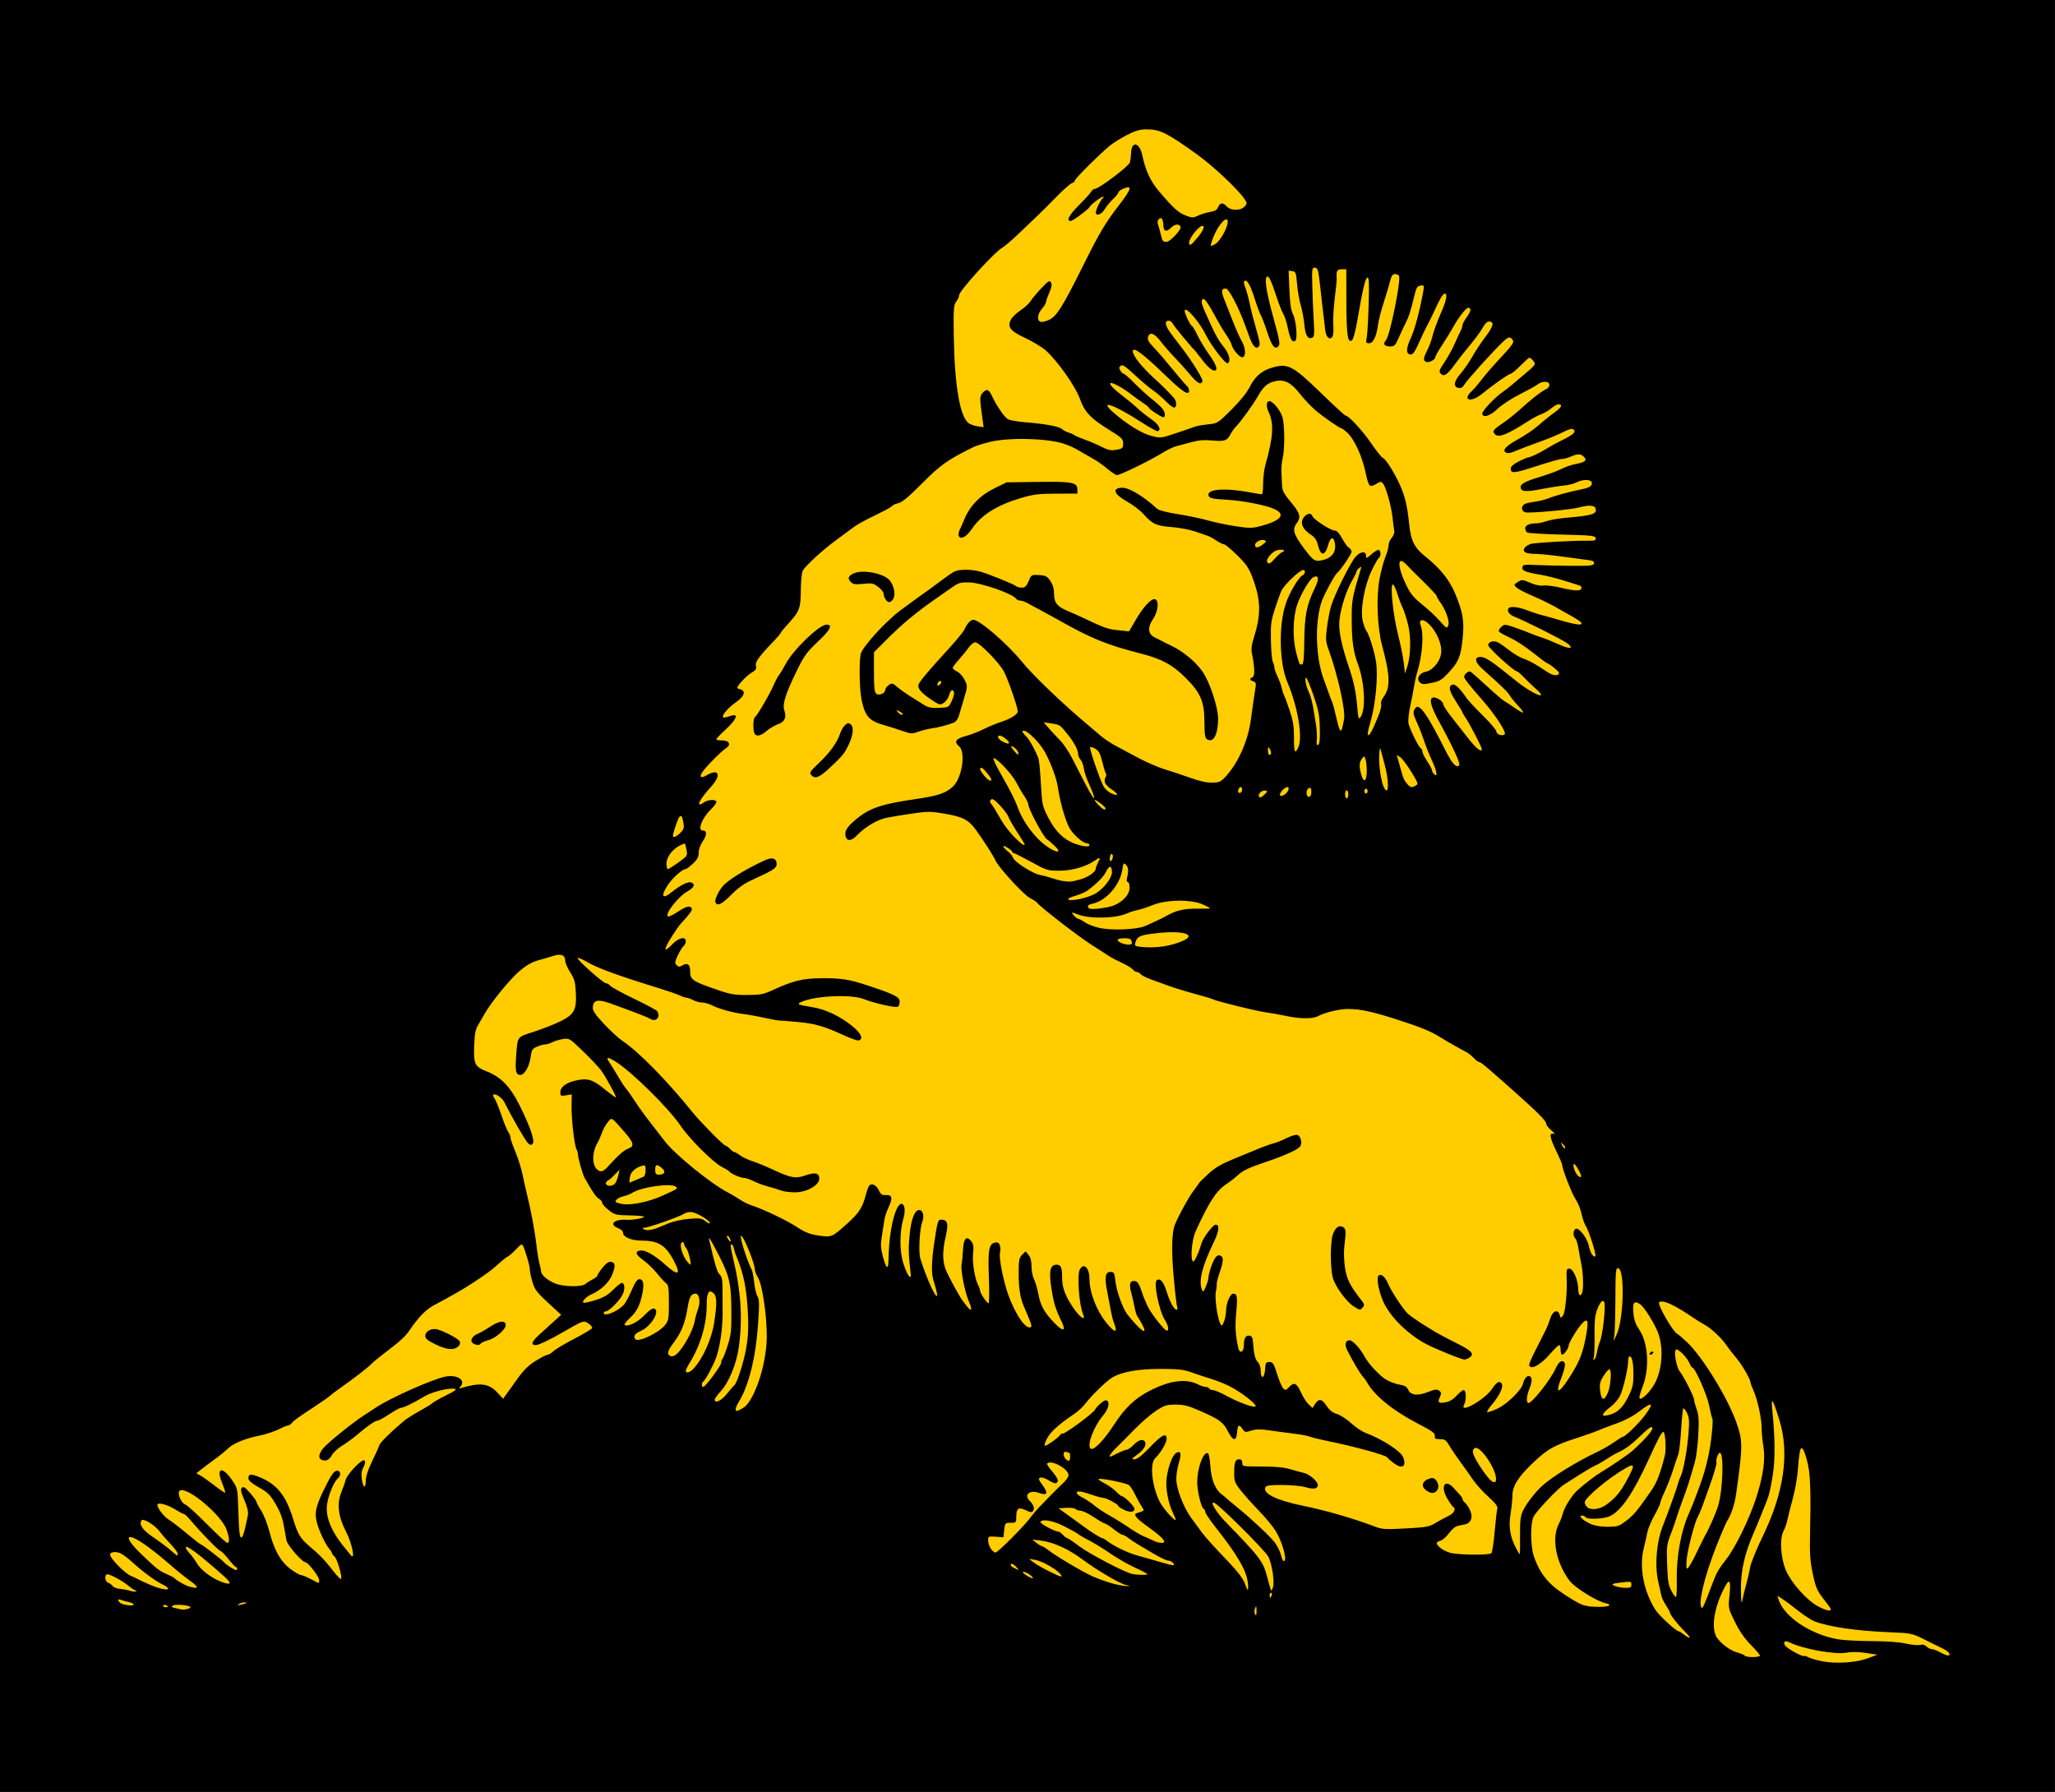 <?xml version="1.0" encoding="UTF-8"?>
<svg version="1.1" viewBox="0 0 1277.9 1114.3" xmlns="http://www.w3.org/2000/svg">
<g transform="translate(-33.755 -94.405)">
<rect x="34.445" y="95.095" width="1276.5" height="1113" stroke="#000" stroke-width="1.379"/>
<path d="m1167.2 1127.5c-3.575-0.679-7.551-1.816-8.836-2.526-1.285-0.71-2.541-1.085-2.792-0.835-0.768 0.768-10.63-4.684-11.75-6.496-1.444-2.336-0.089-3.37 2.628-2.007 8.174 4.099 28.257 7.782 35.333 6.479 3.34-0.615 7.548-0.565 12.266 0.147l7.182 1.083-5.767 2.176c-7.273 2.744-19.674 3.612-28.266 1.979zm-48.415-3.517c-0.293-0.475-2.57-1.433-5.06-2.13-2.727-0.763-6.279-2.905-8.935-5.387-3.621-3.384-4.536-4.982-5.124-8.946-0.849-5.724 1.147-14.867 5.046-23.108 4.392-9.284 5.634-8.609 4.481 2.434-0.776 7.435-0.747 7.574 3.362 16 2.817 5.778 5.987 10.367 9.895 14.33 3.163 3.207 5.75 6.244 5.75 6.75 0 1.165-8.698 1.218-9.415 0.057zm121.42-2.137c-1.925-1.054-4.255-1.935-5.179-1.958-0.923-0.023-2.399-0.762-3.28-1.643-1.046-1.046-2.459-1.386-4.077-0.98-1.362 0.342-5.297-0.033-8.745-0.832-3.897-0.904-11.934-1.48-21.244-1.524-8.236-0.039-17.676-0.547-20.976-1.129-17.143-3.024-33.601-14.054-36.957-24.769l-0.731-2.335 2.844 1.807c1.564 0.994 5.994 4.295 9.843 7.335s8.574 6.116 10.5 6.835c9.213 3.439 25.955 5.884 45.901 6.704 14.305 0.588 14.452 0.618 22.5 4.619 4.455 2.215 9.645 4.779 11.533 5.699 3.527 1.717 5.274 4.204 2.901 4.13-0.733-0.023-2.908-0.904-4.833-1.958zm-159.27-11c-1.398-1.1-2.815-2-3.149-2-1.646 0-12.328-9.792-14.612-13.394-7.321-11.55-10.183-26.505-7.292-38.106 0.822-3.3 1.834-7.8 2.248-10s2.401-6.962 4.415-10.583c2.014-3.621 3.662-7.127 3.662-7.792 0-0.665 1.295-4.002 2.878-7.417s3.874-9.358 5.092-13.208c1.218-3.85 2.66-8.116 3.205-9.479 0.545-1.363 1.341-8.238 1.768-15.276s1.032-13.052 1.343-13.364c0.312-0.312 1.333 0.914 2.269 2.725 1.407 2.721 1.587 4.861 1.036 12.343-0.733 9.957-3.252 23.936-4.869 27.028-0.569 1.087-1.388 3.337-1.821 5-0.844 3.244-5.514 16.246-9.348 26.024-3.921 10.001-5.108 24.37-2.85 34.5 0.797 3.575 1.708 7.625 2.025 9s1.633 4.067 2.924 5.982c1.292 1.915 2.348 3.858 2.348 4.317 0 1.272 5.036 7.675 9.371 11.915 4.087 3.998 3.663 5.174-0.643 1.786zm-266.98-13.25c-0.258-0.688-0.113-2.15 0.323-3.25 0.644-1.629 0.804-1.397 0.862 1.25 0.073 3.38-0.38 4.145-1.184 2zm-667.28-2.342c-0.529-0.128-2.306-0.533-3.948-0.899-2.456-0.548-2.695-0.828-1.349-1.582 1.804-1.01 10.835-0.1 10.835 1.092 0 0.795-3.925 1.78-5.538 1.389zm1016.9-2.384c-6.641-3.809-15.906-14.318-19.151-21.723-3.343-7.628-4.153-19.75-1.64-24.546 0.938-1.79 2.067-5.056 2.509-7.255s1.932-8.11 3.311-13.132c1.379-5.023 2.782-12.898 3.118-17.5 0.714-9.789 1.404-13.868 2.343-13.868 1.064 0 2.904 4.975 4.155 11.237 1.317 6.593 1.643 18.5 1.129 41.263-0.299 13.245-0.011 17.665 1.674 25.668 1.832 8.701 2.546 10.326 7.143 16.25 4.662 6.007 4.91 6.581 2.836 6.573-1.25-0.01-4.592-1.34-7.428-2.966zm-71.652 1.335c-2.345-2.345 1.591-19.045 8.871-37.642 3.061-7.819 6.243-15.262 7.071-16.538 2.463-3.799 4.603-10.292 5.497-16.68 4.221-30.159 4.223-32.909 0.04-44.711-5.334-15.05-21.019-40.572-30.367-49.413-2.941-2.782-5.814-5.242-6.384-5.467-2.443-0.965-12.387-18.276-11.187-19.476 2.012-2.012 9.631 1.514 22.767 10.539 1.375 0.945 3.85 2.443 5.5 3.33 4.025 2.164 10.674 8.394 13.551 12.697 1.287 1.925 3.939 5.355 5.894 7.622 3.557 4.124 9.055 13.464 9.055 15.382 0 0.56 0.865 2.926 1.923 5.257 2.507 5.526 5.075 17.364 5.085 23.436 0 2.641 0.486 7.728 1.07 11.303 1.373 8.401-0.154 18.85-4.824 33-4.243 12.856-12.761 30.17-18.273 37.144-4.453 5.633-6.126 8.532-8.359 14.486-5.112 13.628-6.311 16.347-6.929 15.729zm-956.69-1.328c0-0.533 0.675-0.71 1.5-0.393s1.5 0.752 1.5 0.969c0 0.216-0.675 0.393-1.5 0.393s-1.5-0.436-1.5-0.969zm886.5 0.409c-0.55-0.146-2.125-0.513-3.5-0.815-2.741-0.602-15.028-8.396-19-12.052-5.544-5.103-8.989-10.477-11.585-18.074-2.269-6.639-2.351-20.848-0.144-25 1.888-3.553 15.149-17.512 18.729-19.715 1.375-0.846 5.732-3.615 9.682-6.153 3.95-2.538 8.45-5.161 10-5.83 1.55-0.669 4.696-2.471 6.992-4.005 2.296-1.534 5.221-3.247 6.5-3.806 4.707-2.057 8.546-4.851 14.229-10.355 3.201-3.1 6.22-5.637 6.708-5.637 2.954 0-0.998 5.102-11.32 14.611-2.245 2.068-13.994 10.073-20.171 13.743-3.121 1.854-10.124 7.261-14.382 11.105-3.192 2.881-7.965 10.489-8.809 14.041-0.392 1.65-1.603 4.776-2.692 6.947-4.444 8.863-1.635 23.6 6.645 34.875 3.202 4.36 16.846 12.91 22.628 14.18 4.575 1.005 1.951 2.347-4.433 2.267-2.792-0.035-5.526-0.183-6.076-0.329zm-911.43-1.318c-1.334-0.373-2.633-1.3-2.886-2.06-0.333-0.999 0.062-1.18 1.426-0.652 1.038 0.401 3.133 0.981 4.657 1.288 1.524 0.307 3.013 0.951 3.309 1.43 0.616 0.997-2.926 0.994-6.506-0.01zm71.926-0.077c0.825-0.558 2.362-1.022 3.417-1.03 2.558-0.02 1.76 0.552-1.917 1.374-2.191 0.49-2.595 0.397-1.5-0.344zm934.13-9.089c-0.137-11.528 2.2-21.965 7.827-34.957 1.548-3.575 3.604-8.525 4.567-11 0.964-2.475 2.316-5.85 3.005-7.5 2.119-5.072 2.758-7.649 4.395-17.709 1.557-9.567 1.437-23.49-0.352-40.951-0.84-8.198 0.468-6.221 4.456 6.736 6.349 20.625 2.904 44.9-10.221 72.03-3.963 8.191-7.532 16.919-7.932 19.394-0.4 2.475-1.476 7.2-2.393 10.5-0.916 3.3-2.017 7.8-2.446 10-0.597 3.058-0.81 1.518-0.906-6.543zm-293.13 3.543c0-0.825 0.436-1.5 0.969-1.5 0.533 0 0.71 0.675 0.393 1.5-0.317 0.825-0.752 1.5-0.969 1.5-0.216 0-0.393-0.675-0.393-1.5zm249.89-2.653c-1.873-3.612-2.324-6.375-2.67-16.347-0.388-11.188-0.233-12.473 2.292-19 1.489-3.85 3.071-8.35 3.515-10 0.444-1.65 2.238-6.825 3.987-11.5 2.972-7.946 3.808-10.558 7.514-23.5 0.788-2.75 1.716-10.175 2.062-16.5 0.503-9.187 0.31-12.405-0.963-16-0.876-2.475-1.608-5.175-1.627-6-0.042-1.908-6.295-14.293-8.865-17.561-2.06-2.619-3.789-11.565-2.605-13.48 0.913-1.476 6.915 4.274 8.529 8.172 0.653 1.578 1.51 2.869 1.903 2.869 1.641 0 9.162 17.103 10.417 23.686 0.738 3.875 1.647 7.539 2.02 8.142 0.372 0.603 0.01 6.4-0.815 12.884-1.411 11.153-3.949 20.823-8.735 33.288-1.161 3.025-2.456 6.4-2.876 7.5s-1.567 3.8-2.549 6c-4.572 10.248-7.496 26.557-7.209 40.204 0.118 5.612-0.075 10.494-0.428 10.847-0.353 0.353-1.657-1.313-2.896-3.704zm-958.39-0.049c-1.65-0.502-4.534-1.047-6.409-1.212s-3.9-0.955-4.5-1.755-1.878-1.75-2.841-2.111c-1.816-0.681-2.41-4.193-0.87-5.145 1.073-0.663 9.479 3.709 13.279 6.906 1.522 1.28 3.346 2.535 4.054 2.787 2.619 0.934 0.181 1.41-2.713 0.53zm709.22-0.798c-0.288-0.825-1.289-4.39-2.224-7.923-2.575-9.736-4.268-11.956-26.74-35.077-1.871-1.925-4.419-5.188-5.662-7.25-1.9-3.152-2.006-3.75-0.666-3.75 1.976 0 31.844 29.673 33.844 33.623 2.25 4.445 3.917 15.399 2.873 18.877-0.6 2-1.076 2.5-1.425 1.5zm-696.22-2.693c-3.3-1.38-6.675-2.912-7.5-3.403s-3.2-1.625-5.277-2.518c-3.779-1.625-12.723-10.796-12.723-13.045 0-1.621 2.964-2.169 5.963-1.103 1.355 0.481 4.793 2.987 7.64 5.569 6.771 6.139 14.12 11.593 18.683 13.868 7.925 3.95 2.38 4.467-6.786 0.633zm680.9 0.943c-1.445-4.749-4.346-8.628-13.856-18.525-5.695-5.926-11.751-12.676-13.458-15-1.707-2.324-4.758-6.474-6.781-9.223-4.811-6.54-9.313-18.314-9.3-24.315 6e-3 -2.578 0.69-6.926 1.52-9.662 1.813-5.978 1.359-8.07-1.429-6.578-2.314 1.238-4.849 7.556-6.009 14.972-0.979 6.259 0.713 16.091 3.865 22.461 1.092 2.207 1.845 4.152 1.674 4.324-0.76 0.76-7.852-7.213-9.792-11.008-4.967-9.715-6.51-24.03-2.954-27.405 3.338-3.169 7.115-9.501 7.115-11.929 0-4.114-2.914-2.675-10.405 5.139-4.956 5.17-7.921 7.5-9.543 7.5-2.082 0-1.885-0.338 1.713-2.945 4.047-2.932 5.928-6.125 4.74-8.046-1.155-1.869-4.112-1.029-7.005 1.991-1.581 1.65-3.48 3-4.22 3-0.74 0-3.608 1.146-6.374 2.548-4.253 2.155-4.879 2.271-4.065 0.75 0.529-0.989 2.469-3.231 4.311-4.982 1.842-1.751 6.723-6.659 10.848-10.905s10.157-9.451 13.405-11.566c5.265-3.428 6.588-3.845 12.205-3.845 5.184 0 7.934 0.719 15.523 4.059 11.861 5.219 14.023 6.826 17.019 12.647 3.128 6.078 5.241 6.281 5.656 0.544 0.344-4.758 1.252-5.3 3.417-2.039 1.364 2.054 1.744 2.123 5.372 0.967 2.935-0.935 5.641-0.987 10.904-0.209 3.85 0.569 10.564 1.461 14.921 1.982 4.356 0.521 9.081 1.395 10.5 1.942 1.419 0.546 6.179 1.72 10.579 2.608 16.577 3.345 37.102 8.972 37.68 10.33 0.176 0.414 1.949 1.98 3.939 3.48 5.403 4.072 8.219 2.338 5.939-3.657-1.382-3.636-13.017-11.178-23.058-14.947-2.475-0.929-6.665-3.708-9.31-6.176-2.646-2.468-6.567-5.013-8.715-5.657-2.729-0.818-4.672-2.33-6.454-5.022-2.974-4.494-4.831-4.835-7.14-1.311l-1.665 2.541-2.466-2.291c-1.356-1.26-3.518-4.654-4.803-7.541-2.562-5.754-4.252-6.449-7.421-3.048-1.801 1.933-2.23 2.023-3.516 0.737-0.805-0.805-2.523-4.834-3.817-8.952-2.076-6.606-2.638-7.487-4.773-7.487-2.182 0-2.45 0.473-2.728 4.814-0.359 5.619-2.693 6.071-2.693 0.522 0-1.947-0.753-4.23-1.711-5.189-1.749-1.75-2.578-5.07-3.033-12.139-0.192-2.994-0.726-4.081-2.137-4.348-2.451-0.465-3.586 1.452-3.604 6.09-0.017 4.241-2.621 5.366-3.473 1.5-1.749-7.942-2.074-13.352-1.296-21.612 0.955-10.14 0.664-12.138-1.766-12.138-2.015 0-4.467 5.806-4.526 10.718-0.025 2.08-0.622 5.132-1.327 6.782-1.212 2.835-1.34 2.89-2.337 1-1.767-3.348-3.518-16.204-2.687-19.722 0.426-1.803 0.664-3.867 0.528-4.587s0.68-3.984 1.811-7.254c2.496-7.213 2.588-9.796 0.38-10.644-1.119-0.429-2.202 0.14-3.25 1.71-1.706 2.554-4.033 9.507-4.057 12.125-8e-3 0.895-0.75 3.37-1.649 5.5-1.44 3.414-1.728 3.635-2.43 1.872-2.164-5.437 0.121-14.5 7.523-29.847 3.323-6.889 3.616-11.009 0.744-10.452-1.681 0.326-7.491 8.095-8.45 11.298-1.899 6.346-4.475 11.934-5.301 11.5-1.84-0.966-0.847-13.331 1.486-18.5 7.964-17.651 12.801-25.257 18.516-29.117 2.62-1.769 5.952-4.328 7.404-5.686 3.477-3.25 6.814-4.859 17.641-8.506 11.513-3.878 19.723-7.55 21.402-9.573 1.625-1.958 0.672-6.461-1.546-7.312-0.872-0.334-3.896 0.554-6.72 1.975-2.825 1.421-6.486 2.892-8.136 3.268-1.65 0.377-5.475 1.713-8.5 2.971s-10.225 4.221-16 6.585c-7.958 3.258-11.832 5.521-16 9.347-3.025 2.777-5.641 5.358-5.813 5.737-0.172 0.379-1.779 2.629-3.572 5-2.955 3.909-8.753 14.451-11.446 20.812-1.982 4.68-2.253 16.468-0.761 33.036 0.819 9.095 1.786 17.307 2.147 18.25 0.362 0.943 0.212 1.714-0.334 1.714-1.627 0-4.177-4.645-6.271-11.423-1.838-5.952-3.898-8.345-6.041-7.021-2.202 1.361 1.278 18.776 4.934 24.691 2.24 3.624 2.819 6.753 1.25 6.753-1.204 0-8.122-8.471-11.025-13.5-1.27-2.2-3.286-6.925-4.48-10.5-1.71-5.121-2.64-6.568-4.384-6.82-2.971-0.43-3.709 1.9-2.245 7.093 0.655 2.325 1.587 6.406 2.07 9.07 0.484 2.663 1.388 5.455 2.009 6.204 0.622 0.749 1.944 2.957 2.938 4.907 3.552 6.967-1.053 3.819-9.22-6.301-2.924-3.624-6.841-14.312-7.568-20.653-0.637-5.55-0.876-6-3.188-6-3.141 0-3.693 3.308-2.001 11.977 0.647 3.312 1.633 8.498 2.191 11.523 0.558 3.025 1.378 6.4 1.822 7.5 2.878 7.135 1.076 7.442-4.376 0.746-6.305-7.744-10.636-19.046-10.636-27.755 0-6.537-3.63-9.919-5.965-5.557-1.829 3.417-0.516 21.812 1.985 27.816 1.946 4.67-1.859 2.228-6.016-3.861-5.09-7.456-7.004-12.632-7.004-18.933 0-6.282-0.733-7.956-3.486-7.956-4.012 0-4.857 4.204-3.073 15.29 1.441 8.954 2.514 12.387 6.342 20.295 2.908 6.005 0.741 6.217-4.748 0.464-6.239-6.54-8.505-10.728-9.906-18.305-0.579-3.131-1.745-7.032-2.591-8.669-0.846-1.636-1.539-5.198-1.539-7.914 0-3.305-0.608-5.69-1.839-7.21l-1.839-2.272-2.161 2.161c-1.915 1.915-2.161 3.255-2.161 11.795 0 8.836 0.89 14.642 3.046 19.866 0.454 1.1 1.754 4.195 2.89 6.877 2.417 5.71 2.521 6.623 0.752 6.623-3.756 0-10.846-11.958-14.527-24.5-2.652-9.036-4.535-20.082-3.765-22.087 0.332-0.864 0.324-2.685-0.018-4.046-0.452-1.802-1.193-2.392-2.724-2.171-4.163 0.601-4.83 4.03-4.198 21.554 0.323 8.938 0.24 16.247-0.184 16.243-1.031-9e-3 -5.271-6.298-5.271-7.819 0-0.661-0.435-1.983-0.968-2.938-2.209-3.964-3.984-14.404-3.401-20.001 0.491-4.71 0.265-6.136-1.267-7.979-2.929-3.524-4.639-1.515-5.026 5.905-0.182 3.486-0.555 7.308-0.829 8.492-0.745 3.217 1.986 17.418 4.399 22.874 2.393 5.409 1.874 7.221-0.994 3.473-1.052-1.375-2.267-2.95-2.699-3.5-1.879-2.394-8.959-15.371-10.514-19.27-2.162-5.423-2.176-11.815-0.045-20.923 1.819-7.778 1.142-10.307-2.76-10.307-2.144 0-2.375 0.758-4.406 14.5-1.759 11.901-1.878 18.761-0.407 23.507 2.143 6.914 2.717 9.988 1.752 9.392-1.706-1.054-6.976-13.363-10.019-23.398-1.197-3.949-0.411-18.306 1.24-22.649 1.382-3.636 0.413-7.351-1.918-7.351-2.767 0-4.931 5.492-5.911 15-0.852 8.27-0.785 12.159 0.389 22.5 0.501 4.41 0.394 4.823-0.904 3.5-0.809-0.825-2.381-4.425-3.493-8-2.348-7.548-2.322-19.54 0.059-27.576 2.321-7.836-0.835-12.757-4.01-6.252-2.97 6.087-5.091 19.008-5.215 31.778-0.066 6.749-1.445 5.794-3.616-2.504-1.228-4.694-1.344-7.21-0.55-11.946 0.553-3.3 1.233-7.724 1.51-9.832 0.277-2.107 1.461-5.809 2.631-8.226 2.779-5.741 2.321-8.005-1.567-7.739-2.443 0.167-3.224-0.358-4.461-3-1.614-3.446-4.719-4.738-6.13-2.551-0.479 0.742-1.337 3.148-1.907 5.348-2.037 7.856-4.226 11.282-11.295 17.68-9.76 8.834-10.017 8.942-18.271 7.671-5.37-0.827-8.336-2.006-13.397-5.326-6.341-4.159-20.78-11.045-28.201-13.449-2.035-0.659-5.324-2.3-7.308-3.647-1.984-1.346-5.269-3.298-7.299-4.337-10.597-5.422-33.324-23.927-39.415-32.092-1.436-1.925-5.355-6.989-8.708-11.252s-7.748-10.334-9.767-13.489c-2.018-3.155-4.374-6.495-5.236-7.424-0.862-0.928-3.094-4.308-4.96-7.511-1.867-3.203-4.269-7.097-5.338-8.653-2.727-3.967-1.697-4.256 3.523-0.986 10.135 6.347 33.197 29.093 40.431 39.876 5.412 8.068 20.284 22.88 25.777 25.673 2.2 1.119 4.225 2.361 4.5 2.76 0.93 1.351 6.888 4.005 8.99 4.005 1.149 0 3.858 0.902 6.019 2.005 2.161 1.103 6.306 2.635 9.21 3.404 2.904 0.77 6.547 1.893 8.096 2.495 1.548 0.603 5.398 1.096 8.554 1.096 7.343 0 15.131-4.38 15.131-8.509 0-3.547-2.375-4.117-8.49-2.039-6.307 2.144-9.022 1.678-20.01-3.437-4.4-2.048-10.337-4.492-13.193-5.431-2.856-0.939-6.302-2.579-7.658-3.646-1.355-1.066-2.886-1.938-3.402-1.938-0.516 0-1.752-0.9-2.747-2s-2.248-2-2.783-2c-1.079 0-15.513-14.574-20.217-20.412-15.966-19.817-33.866-38.095-43.636-44.559-2.55-1.687-7.857-6.546-11.794-10.798-5.911-6.384-7.106-8.235-6.864-10.623 0.434-4.273 3.23-4.811 10.843-2.086 14.696 5.261 22.934 8.451 24.755 9.588 3.614 2.257 6.761-1.121 4.431-4.756-0.404-0.63-6.833-4.077-14.287-7.66-7.454-3.582-14.146-7.229-14.872-8.104s-1.925-1.591-2.664-1.591c-1.769 0-18.93-15.327-17.641-15.757 0.546-0.182 3.184 0.956 5.862 2.529 6.55 3.848 19.429 8.546 44.868 16.37 5.5 1.691 11.274 3.701 12.831 4.467s3.418 1.391 4.136 1.391 2.594 0.672 4.169 1.494 4.065 1.497 5.533 1.5c1.468 3e-3 3.943 0.658 5.5 1.455 4.598 2.354 13.398 4.855 19.831 5.637 3.3 0.401 9.375 1.494 13.5 2.429 4.125 0.935 8.4 1.695 9.5 1.689 1.1-6e-3 6.38 0.417 11.734 0.941 10.496 1.026 15.843 2.594 28.211 8.272 4.37 2.006 8.532 3.422 9.25 3.147 2.898-1.112 1.19-4.626-4.445-9.145-7.489-6.005-16.373-10.207-24.348-11.516-8.83-1.45-9.819-1.808-7.902-2.862 7.604-4.183 31.505-5.486 39.815-2.171 6.515 2.599 19.703 5.547 21.06 4.708 0.619-0.382 1.125-1.81 1.125-3.172 0-2.865-3.124-4.451-19.5-9.898-12.162-4.046-17.025-4.788-30.158-4.603-10.967 0.155-16.609 1.558-28.943 7.201-6.096 2.789-7.946 3.158-15.899 3.175-9.451 0.02-10.888-0.281-24.381-5.113-9.935-3.557-11.551-4.934-11.415-9.721 0.116-4.099-1.827-5.476-4.963-3.517-1.626 1.015-2.261 0.978-3.439-0.2-1.26-1.26-1.169-2.033 0.713-6.037 1.187-2.525 2.794-5.119 3.572-5.765 0.778-0.645 1.414-2.018 1.414-3.051 0-3.143-4.324-2.284-8.11 1.612-5.97 6.144-6.017 3.946-0.116-5.325 1.868-2.934 4.145-6.152 5.061-7.149 5.66-6.166 7.235-8.304 6.889-9.344-0.742-2.228-3.246-1.699-8.566 1.81-2.938 1.938-5.751 3.27-6.253 2.96-2.187-1.352 6.364-12.342 12.121-15.577 4.138-2.326 5.086-4.5 2.409-5.528-2.027-0.778-6.58 1.511-12.755 6.413-5.49 4.358-6.344 1.814-1.7-5.067 2.933-4.346 8.931-9.683 10.881-9.683 0.548 0 2.603-1.516 4.567-3.368 2.734-2.579 3.571-4.165 3.571-6.768 0-2.007 1.057-4.956 2.581-7.199 2.659-3.913 2.638-6.665-0.05-6.665-3.435 0-0.464-7.734 5.007-13.037 1.904-1.845 3.461-3.942 3.461-4.659 0-1.835-5.071-1.643-7.842 0.298-5.374 3.764-2.822-1.747 4.542-9.809 6.631-7.259 4.925-11.638-2.765-7.095-3.49 2.062-4.74 1.177-2.707-1.916 2.142-3.259 11.829-13.074 14.697-14.89 3.489-2.21 2.177-4.891-2.394-4.891-1.942 0-3.528-0.338-3.525-0.75 4e-3 -0.412 2.701-3.225 5.993-6.25 6.224-5.718 7.985-9.706 3.75-8.488-1.238 0.356-3.038 0.866-4 1.135-4.276 1.193 0.162-5.114 6.826-9.699 4.806-3.306 5.896-6.75 2.424-7.658-1.1-0.288-2-0.726-2-0.973 0-1.438 5.687-7.524 8.681-9.291 2.877-1.697 3.415-2.509 2.934-4.426-0.6-2.389 1.94-5.869 11.636-15.944 2.062-2.143 3.76-4.18 3.772-4.526 0.012-0.346 2.081-2.879 4.597-5.629 7.136-7.798 7.826-9.631 7.908-21 0.04-5.503 0.588-10.938 1.22-12.086 1.625-2.954 12.627-13.06 20.277-18.626 3.562-2.591 7.79-5.727 9.396-6.967 3.916-3.024 7.539-5.077 17.239-9.771 4.487-2.171 8.43-4.386 8.761-4.922 0.331-0.536 2.043-1.291 3.804-1.678 2.282-0.501 6.522-4.043 14.757-12.327 11.557-11.626 15.539-14.438 32.019-22.614 1.375-0.682 5.875-2.083 10-3.113 12.344-3.082 38.21-2.21 47.5 1.601 1.1 0.451 2.675 1.084 3.5 1.406s3.75 1.911 6.5 3.53c2.75 1.62 6.35 3.697 8 4.617 1.65 0.92 5.106 3.422 7.679 5.561 2.574 2.138 5.233 3.888 5.91 3.888 2.198 0 21.008-9.234 29.049-14.261 2.551-1.595 6.151-3.274 8-3.733 1.849-0.458 6.061-1.583 9.361-2.499 4.286-1.19 7.873-1.488 12.559-1.045 7.854 0.744 9.541 0.211 11.531-3.637 0.834-1.613 2.28-3.699 3.213-4.635 3.18-3.192 10.772-13.676 14.001-19.333 3.491-6.117 5.949-8.205 10.957-9.305 5.518-1.212 9.666 0.951 15.109 7.877 2.724 3.466 7.13 8.126 9.791 10.357 5.175 4.337 15.109 11.214 16.199 11.214 0.363 0 1.893 1.143 3.4 2.541 4.739 4.394 9.654 15.453 11.867 26.703 0.642 3.263 1.739 6.152 2.439 6.42s2.46-0.291 3.913-1.242c2.262-1.482 2.831-1.529 3.964-0.326 1.862 1.976 5.34 14.264 6.058 21.404 0.332 3.3 0.798 6.951 1.036 8.114 0.246 1.2-0.425 3.103-1.553 4.403-1.092 1.259-1.985 3.374-1.985 4.7 0 1.326-0.872 4.52-1.939 7.097-1.066 2.577-2.706 8.707-3.645 13.622-2.155 11.291-1.425 30.466 1.585 41.606 4.985 18.45 5.24 26.007 1.067 31.651-1.407 1.904-2.082 3.829-1.694 4.839 0.354 0.922-0.519 4.442-1.94 7.822-3.825 9.095-4.814 10.945-6.076 11.362-0.699 0.231-0.186-2.839 1.323-7.92 3.243-10.918 4.923-28.746 3.543-37.622-1.047-6.737-4.429-17.512-6.146-19.581-0.512-0.616-1.461-3.23-2.111-5.808-1.7-6.752 0.964-21.868 5.543-31.457 1.884-3.944 3.889-7.458 4.457-7.809 1.29-0.797 1.353-4.203 0.092-4.983-0.517-0.32-2.542 0.825-4.5 2.545-3.294 2.893-3.56 2.969-3.56 1.022 0-3.032-3.368-2.696-6.477 0.646-3.048 3.277-13.181 23.671-15.279 30.75-0.815 2.75-1.949 8.694-2.52 13.209-0.95 7.515-0.847 8.741 1.223 14.5 5.511 15.337 10.296 36.842 9.409 42.291-1.631 10.022-2.44 9.897-4.836-0.75-1.021-4.537-2.202-8.925-2.624-9.75s-1.214-2.85-1.761-4.5c-0.547-1.65-2.13-6.046-3.518-9.768-5.008-13.428-5.548-35.36-1.187-48.164 1.419-4.166 8.149-16.646 9.469-17.56 1.863-1.289 9.101-11.866 9.101-13.299 0-0.885-0.723-2.014-1.607-2.509-0.884-0.495-2.801-3.105-4.26-5.8-1.796-3.318-3.295-4.905-4.643-4.915-2.477-0.019-13.026-6.833-13.832-8.935-0.798-2.079-2.979-1.958-5.003 0.279-3.121 3.449-1.367 7.888 4.612 11.673 1.881 1.19 3.122 3.158 3.873 6.142 1.764 7.005 4.336 6.862 6.361-0.355 1.209-4.308 3.002-5.275 3.858-2.079 1.623 6.06-1.112 10.269-7.629 11.739-4.544 1.025-5.602 0.318-11.554-7.711-6.344-8.558-7.148-11.432-4.283-15.307 2.849-3.853 2.127-6.311-3.974-13.526-3.655-4.323-4.968-6.729-5.107-9.362-0.103-1.949-0.297-5.793-0.431-8.543-0.134-2.75 0.189-6.673 0.718-8.717 1.405-5.436 1.38-20.59-0.043-25.713-1.137-4.094-5.999-10.07-8.193-10.07-1.854 0-2.108 3.263-0.514 6.605 3.498 7.335 3.023 15.528-1.911 32.983-0.791 2.798-1.438 8.086-1.438 11.75s-0.338 6.653-0.75 6.642c-0.412-0.011-4.35-0.67-8.75-1.465-13.813-2.496-24.5-1.802-24.5 1.591 0 2.206 1.97 2.762 11.5 3.247 9.349 0.476 23.874 3.277 29.194 5.63 7.93 3.508 4.593 7.452-9.32 11.018-4.208 1.079-6.613 1.037-14.944-0.259-5.461-0.85-13.079-2.463-16.929-3.586-3.85-1.123-12.077-2.834-18.281-3.804-6.617-1.034-11.992-2.407-13-3.322-8.987-8.158-17.845-13.416-22.174-13.162-6.261 0.367-4.775 4.066 3.49 8.688 3.47 1.941 8.009 5.422 10.086 7.736 5.6 6.24 7.9 7.299 17.451 8.033 4.714 0.362 11.239 1.587 14.5 2.722s6.81 2.34 7.887 2.679c1.077 0.338 3.502 1.663 5.389 2.945s4.022 2.329 4.743 2.329c0.721 0 4.408 3.038 8.194 6.75 5.66 5.551 7.352 7.994 9.523 13.75 5.357 14.205 5.553 23.003 0.843 37.907-1.301 4.116-1.64 6.996-1.119 9.5 1.764 8.478 1.929 14.172 0.428 14.747-2.025 0.777-1.822 2.017 0.426 2.605 1.321 0.346 1.782 1.203 1.539 2.867-0.19 1.306-0.796 5.299-1.347 8.874s-1.28 8.75-1.62 11.5c-1.604 12.946-7.502 26.695-15.141 35.298-3.472 3.911-4.267 4.312-8.816 4.455-3.373 0.106-7.766-0.836-13.5-2.894-4.675-1.678-11.875-4.075-16-5.326-4.125-1.251-11.55-4.446-16.5-7.1s-11.393-6.102-14.318-7.661-6.975-4.259-9-5.999c-2.025-1.74-5.932-5.049-8.682-7.354-15.303-12.827-33.68-30.462-40.542-38.905-9.158-11.269-26.265-26.014-30.18-26.014-1.698 0-3.914 2.419-5.495 6-0.607 1.375-5.082 6.836-9.943 12.136-11.792 12.854-17.839 20.015-18.579 21.999-0.88 2.36 1.541 5.294 7.789 9.441 5.256 3.489 5.577 3.571 7.937 2.024 1.353-0.886 2.838-3.071 3.3-4.856 0.854-3.296 2.465-4.041 3.018-1.396 0.167 0.8-0.509 3.186-1.504 5.303-1.776 3.78-1.915 3.853-7.804 4.106-4.789 0.205-6.722-0.198-9.598-2-1.981-1.241-5.765-3.607-8.409-5.257-2.644-1.65-6.237-4.219-7.984-5.709-2.939-2.507-3.338-2.596-5.341-1.193-1.19 0.834-2.164 2.15-2.164 2.924 0 2.204-3.823 3.87-5.564 2.425-1.105-0.917-1.436-4.02-1.436-13.476v-12.285l7.329-7.343c10.374-10.393 18.646-17.272 31.671-26.336 3.575-2.488 8.239-5.739 10.363-7.226 3.247-2.271 4.812-2.676 9.804-2.538 7.674 0.213 27.385 7.106 29.334 10.258 0.339 0.549 1.378 1.001 2.308 1.004 0.93 3e-3 2.816 0.623 4.191 1.377s5.425 2.936 9 4.848c3.575 1.912 8.161 4.42 10.192 5.573 20.671 11.738 30.403 15.719 51.808 21.196 12.942 3.311 19.581 6.906 27.748 15.024 9.439 9.383 11.717 14.781 11.764 27.881 0.027 7.487 0.358 9.61 1.625 10.409 3.915 2.47 6.846-2.961 6.858-12.704 8e-3 -7.431-5.269-23.272-9.914-29.759-4.289-5.99-11.98-12.306-19.08-15.67-2.475-1.173-5.175-2.521-6-2.995-0.825-0.475-2.85-1.513-4.5-2.306-4.112-1.978-4.472-6.17-0.971-11.327 3.267-4.814 3.926-11.783 1.168-12.35-2.399-0.493-7.204 4.742-12.135 13.219l-3.938 6.771-6.562-0.687c-6.682-0.7-8.238-1.233-20.562-7.046-3.85-1.816-8.794-4.034-10.986-4.928-6.48-2.644-8.514-5.165-8.514-10.557 0-3.212-0.715-5.742-2.283-8.076-1.988-2.958-2.9-3.438-7.05-3.705-4.718-0.304-4.784-0.266-6.467 3.74-1.353 3.22-2.221 4.049-4.25 4.057-1.403 6e-3 -2.978-0.384-3.5-0.865-1.338-1.234-17.065-7.62-22.382-9.089-5.603-1.548-13.299-1.515-16.276 0.069-1.26 0.671-4.712 3.059-7.67 5.308-2.958 2.248-6.333 4.752-7.5 5.563-5.582 3.879-20.246 14.594-21.216 15.502-0.601 0.563-3.076 2.86-5.5 5.106-6.413 5.941-14.732 15.827-15.897 18.893-1.374 3.614-1.16 22.756 0.33 29.525 2.227 10.118 4.651 12.82 13.866 15.458 3.462 0.991 8.747 2.671 11.744 3.732 4.995 1.769 5.786 1.806 9.5 0.444 2.228-0.817 6.077-1.78 8.552-2.14 4.37-0.636 9.247-1.906 13.65-3.555 1.233-0.462 2.564-2.221 3.12-4.122 0.533-1.824 1.99-6.751 3.239-10.948 2.251-7.569 2.254-7.663 0.38-11.5-1.039-2.128-3.126-4.455-4.639-5.173-1.512-0.718-2.75-1.74-2.75-2.272s1.718-2.87 3.818-5.195c2.1-2.325 4.831-5.69 6.068-7.478 1.238-1.788 3.098-3.25 4.134-3.25 2.539 0 15.434 13.243 17.945 18.429 3.208 6.628 8.96 23.61 8.432 24.897-0.82 1.997-4.658 4.287-10.327 6.16-2.986 0.987-7.936 3.036-11 4.553-3.064 1.517-7.595 3.298-10.07 3.958-7.194 1.917-8.529 3.714-5 6.736 4.17 3.571 1.783 19.44-3.729 24.794-4.346 4.221-9.33 5.922-23.271 7.941-22.681 3.285-29.896 5.938-39.227 14.423-4.122 3.748-5.227 6.105-4.273 9.111 0.917 2.889 3.689 2.46 7.063-1.093 4.872-5.131 12.599-9.676 18.437-10.844 3.025-0.605 10.225-1.782 16-2.614 9.617-1.387 11.328-1.371 20.357 0.19 11.023 1.906 14.501 3.74 19.101 10.07 4.572 6.292 10.905 16.195 12.104 18.928 1.928 4.394 17.484 21.346 21.442 23.365 2.123 1.083 4.135 2.414 4.471 2.956 1.314 2.126 25.5 20.838 33.53 25.941 4.673 2.97 9.639 6.176 11.036 7.125 1.397 0.949 5.012 2.856 8.034 4.239 3.022 1.382 6.097 3.239 6.833 4.125s1.903 1.612 2.593 1.612 1.767 0.616 2.392 1.37c0.625 0.753 3.268 2.131 5.872 3.061s7.661 2.765 11.236 4.078 11 3.6 16.5 5.083 10.45 2.96 11 3.282c2.048 1.199 26.25 7.205 33 8.19 3.85 0.562 8.904 1.448 11.232 1.97 9.391 2.107 17.711 2.306 21.188 0.508 4.767-2.465 13.429-4.542 18.945-4.542 7.454 0 15.487 1.739 30.587 6.623 14.744 4.768 20.739 7.22 26.511 10.841 3.885 2.438 12.091 7.116 16.088 9.172 1.403 0.722 3.619 2.449 4.924 3.838 1.305 1.389 2.808 2.526 3.339 2.526 1.058 0 3.768 2.259 20.129 16.784 16.142 14.33 21.556 19.729 21.556 21.493 0 0.868 1.462 2.784 3.25 4.257 1.788 1.473 2.5 2.434 1.583 2.136-3.088-1.006-2.714 2.083 1.237 10.23 2.161 4.456 3.93 8.588 3.93 9.181 0 2.498 6.016 17.854 8.331 21.266 1.383 2.037 3.017 6.05 3.632 8.916s1.723 6.135 2.462 7.264c2.132 3.255 6.984 18.398 6.159 19.223-1.117 1.117-3.289-2.362-4.068-6.516-0.854-4.551-6.038-11.354-8.061-10.578-1.741 0.668-1.923 4.475-0.292 6.106 0.639 0.639 1.532 3.542 1.983 6.45 0.452 2.908 1.259 7.313 1.794 9.788 1.104 5.107 1.363 15.047 0.453 17.418-1.085 2.829-2.392 1.671-2.447-2.168-0.083-5.733-3.096-12.75-5.474-12.75-1.754 0-1.944 0.608-1.72 5.5 0.417 9.107-0.818 21.714-2.319 23.673-1.333 1.739-1.431 1.716-2.047-0.475-1.062-3.781-4.456-2.446-5.854 2.303-0.648 2.2-2.098 5.8-3.221 8-10.234 20.036-10.518 20.693-9.407 21.803 1.751 1.751 7.316-1.738 12.679-7.951 2.542-2.944 5.025-5.353 5.519-5.353s0.898 1.35 0.898 3 0.424 3 0.943 3c1.192 0 4.057-4.03 4.057-5.707 0-1.805 5.884-11.37 8.67-14.094 3.177-3.107 3.79-1.281 2.327 6.94-1.954 10.985-3.884 16.262-8.967 24.522-7.926 12.879-11.06 14.064-6.508 2.461 1.508-3.845 2.472-7.695 2.142-8.556-1.146-2.987-3.753-1.618-5.822 3.059-3.011 6.806-14.517 21.375-16.882 21.375-1.442 0-1.155-4.597 0.54-8.654 1.757-4.204 1.917-6.97 0.456-7.873-1.529-0.945-3.632 1.17-4.277 4.3-0.846 4.11-9.963 13.01-16.297 15.91-3.031 1.387-5.76 2.273-6.065 1.968-0.305-0.305 1.045-2.424 3-4.708 6.258-7.311 8.268-13.943 4.227-13.943-0.835 0-2.67 1.823-4.076 4.051-4.184 6.627-20.769 16.117-17.503 10.015 1.513-2.827 1.32-9.066-0.281-9.066-0.724 0-2.681 1.542-4.35 3.426-1.968 2.222-4.333 3.67-6.731 4.12-4.56 0.856-5.276 0.225-3.692-3.252 1.054-2.314 0.988-2.895-0.449-3.946-1.368-1-2.637-0.857-6.74 0.76-6.638 2.616-10.821 2.203-12.458-1.23-0.954-2.002-2.256-2.782-5.507-3.302-2.341-0.374-6.057-1.753-8.257-3.063-4.064-2.421-11.085-9.97-13.497-14.514-2.531-4.766-7.347-10-9.202-10-2.706 0-3.327 2.713-1.453 6.341 3.893 7.537 7.901 14.301 9.574 16.157 0.993 1.101 2.204 2.736 2.692 3.634 4.424 8.142 16.014 17.604 31.164 25.445 9.282 4.804 11.229 6.198 11 7.88-0.234 1.719 0.274 2.043 3.199 2.043 3.002 0 3.795 0.546 5.803 4 1.279 2.2 4.317 6.7 6.752 10 2.434 3.3 5.986 8.303 7.893 11.117 1.907 2.814 6.232 7.619 9.612 10.678 4.456 4.033 5.995 6.061 5.599 7.383-0.3 1.002-1.046 7.447-1.657 14.322s-1.508 12.904-1.992 13.398c-1.332 1.357-20.884 1.162-25.789-0.258-4.146-1.2-8.197-4.181-8.197-6.031 0-0.49 1.026-1.149 2.281-1.464 1.255-0.315 3.617-2.392 5.25-4.615 1.633-2.224 3.981-4.265 5.219-4.536 1.238-0.271 3.39-0.731 4.784-1.021 3.791-0.789 5.129-4.555 3.122-8.785-0.891-1.877-2.303-3.979-3.138-4.673s-1.518-1.687-1.518-2.209c0-0.522-0.562-1.529-1.25-2.238-0.688-0.709-2.491-2.702-4.008-4.428-5.617-6.394-8.852-1.596-4.236 6.281 1.476 2.518 3.091 4.83 3.589 5.138 2.064 1.275 0.682 4.037-2.855 5.706-2.057 0.971-5.696 2.941-8.086 4.378-3.912 2.353-5.758 2.689-18.497 3.376-13.327 0.718-14.5 0.63-20.154-1.522-12.354-4.701-30.163-9.835-43.38-12.506-16.463-3.327-25.273-7.553-23.792-11.413 0.495-1.289 2.409-1.577 10.478-1.577 5.43 0 11.856 0.583 14.281 1.294 5.364 1.575 7.909 1.163 7.909-1.279 0-2.304-5.279-6.833-8.827-7.574-1.47-0.307-5.148-1.311-8.173-2.231-3.838-1.167-9.203-1.679-17.75-1.692-12.032-0.018-12.25-0.059-12.25-2.269 0-1.541-0.597-2.25-1.893-2.25-2.436 0-3.107 1.876-3.107 8.689 0 4.948 0.424 6.062 4.059 10.668 2.232 2.829 7.324 8.518 11.313 12.643 3.99 4.125 8.659 9.75 10.375 12.5 3.788 6.069 7.079 17.074 5.56 18.593-0.716 0.716-1.374-0.303-2.126-3.288-0.599-2.379-2.347-5.973-3.885-7.986-3.006-3.935-14.373-14.593-23.296-21.842-3.025-2.458-6.085-5.023-6.799-5.7-0.715-0.678-2.082-1.805-3.038-2.505-3.833-2.804-6.372-9.06-6.919-17.049-0.293-4.282-0.962-8.049-1.484-8.372-2.726-1.685-6.725 8.893-6.747 17.85-0.014 5.467 2.553 16.146 3.998 16.632 0.545 0.183 0.991 1.002 0.991 1.819 0 0.817 2.812 5.05 6.25 9.406 13.578 17.209 19.049 26.48 20.178 34.192 0.678 4.633 0.042 6.499-1.023 3zm118.4-59.45c1.671-1.671 1.497-4.814-0.382-6.891-1.28-1.414-2.132-1.556-4.459-0.745-4.006 1.397-4.856 4.641-1.826 6.971 2.764 2.125 4.985 2.347 6.667 0.665zm20.671-83.155c3.032-2.217 1.198-4.186-8.273-8.886-4.916-2.439-10.685-5.477-12.819-6.751-7.958-4.75-14.953-9.373-17.262-11.408-2.773-2.443-10.443-14.05-12.436-18.819-1.825-4.366-4.372-6.489-5.924-4.938-1.603 1.603 0.566 11.779 3.811 17.883 4.781 8.992 14.432 18.328 25.005 24.187 5.284 2.928 22.47 9.974 24.485 10.038 0.857 0.027 2.393-0.56 3.413-1.306zm-66.433-31.191c1.066-1.285 0.923-2.003-0.845-4.25-7.093-9.011-9.157-13.085-10.273-20.278-0.625-4.026-0.838-9.819-0.474-12.873 1.198-10.049 1.13-11.257-0.697-12.425-2.412-1.542-4.798 0.124-6.357 4.438-1.727 4.78-1.712 21.554 0.025 27.325 1.655 5.499 8.391 14.647 12.922 17.55 3.82 2.447 4.074 2.47 5.699 0.512zm-392.72-256.54c4.375-4.416 8.101-7.022 13.603-9.517 12.297-5.575 14.577-7.059 14.577-9.489 0-3.583-2.684-4.518-7.131-2.484-10.615 4.854-20.397 10.662-25.216 14.972-3.016 2.697-6.45 9.381-5.754 11.196 1.042 2.716 3.956 1.342 9.921-4.679zm60.963-78.668c8.211-7.697 9.29-8.999 11.81-14.25 2.972-6.195 3.552-11.22 1.492-12.93-1.377-1.143-1.917-1.08-3.566 0.412-1.069 0.967-2.476 3.392-3.126 5.388-1.768 5.427-6.494 11.955-13.245 18.295-5.214 4.896-5.855 5.881-4.718 7.25 2.289 2.759 5.044 1.748 11.353-4.166zm-39.068-23.11c1.807-1.573 4.988-3.469 7.069-4.213 4.264-1.525 5.497-4.245 3.945-8.699-1.283-3.68 0.822-10.333 7.746-24.486 4.632-9.468 6.22-11.659 13.245-18.267 7.702-7.245 9.326-10.475 5.269-10.475-4.541 0-20.852 15.75-25.489 24.612-1.375 2.628-3.137 5.56-3.915 6.516-0.778 0.956-2.354 3.905-3.502 6.555-2.512 5.798-10.221 18.975-11.598 19.826-1.083 0.669-1.34 7.402-0.378 9.909 0.924 2.408 3.961 1.897 7.608-1.278zm78.841-82.245c1.45-2.709 0.45-7.981-2.138-11.271-3.616-4.597-17.267-7.202-22.84-4.359-3.161 1.613-3.568 3.104-1.43 5.241 1.425 1.425 2.812 1.626 7.699 1.115 5.366-0.561 6.295-0.369 9.306 1.929 1.84 1.403 3.345 3.233 3.345 4.067 0 2.403 1.938 5.383 3.5 5.383 0.786 0 1.937-0.947 2.556-2.105zm48.944-43.591c5.662-8.406 15.506-14.615 30-18.921 8.256-2.453 11.203-2.826 22.5-2.852l13-0.03v-2.47c0-4.492-3.051-5.089-24.5-4.796l-19.5 0.266-7.5 3.666c-9.157 4.476-15.552 11.145-19.019 19.834-0.768 1.925-1.942 4.569-2.61 5.874-0.667 1.306-0.967 3.017-0.665 3.803 1.074 2.798 4.779 0.844 8.294-4.374zm-487.09 657.74c-2.522-0.764-7.913-3.866-8.914-5.129-0.275-0.347-2.541-1.527-5.035-2.622-4.479-1.966-5.886-3.073-15.218-11.964-11.229-10.7-10.689-14.706 0.933-6.922 3.751 2.512 10.645 7.921 15.32 12.021s10.626 8.943 13.224 10.763c6.364 4.458 6.252 5.842-0.311 3.854zm887.19-0.129c-3.156-1.262-2.678-1.535 4.145-2.362 5.374-0.652 5.75-0.562 5.75 1.375 0 1.739-0.603 2.062-3.75 2.009-2.062-0.035-4.828-0.494-6.145-1.022zm-313.6-1.918c-3.3-0.977-8.25-2.752-11-3.944-5.929-2.571-22.483-12.308-27.644-16.262-2.004-1.535-4.029-2.801-4.5-2.814-0.471-0.012-1.981-0.929-3.356-2.037l-2.5-2.015 5 0.595c8.028 0.955 17.446 5.221 26.5 12.003 8.268 6.193 22.53 14.619 26.228 15.496l3.272 0.776-3-0.011c-1.65-0.01-5.7-0.81-9-1.787zm-552.66-0.537c-6.621-2.336-13.861-7.866-16.31-12.46-0.733-1.375-2.503-3.761-3.934-5.301-1.43-1.541-2.601-3.243-2.601-3.782 0-2.17 8.262 3.999 23.683 17.681 5.076 4.504 4.785 5.846-0.838 3.862zm54.943-1.96c-2.583-1.375-5.335-2.5-6.115-2.5s-3.673-1.668-6.428-3.706c-6.167-4.563-10.176-11.653-13.172-23.294-1.203-4.675-3.512-10.564-5.13-13.088-1.618-2.523-2.943-4.998-2.945-5.5-1e-3 -0.502-1.763-2.938-3.914-5.412-3.047-3.506-4.182-4.237-5.136-3.311-0.963 0.934-0.634 2.578 1.537 7.686 1.822 4.287 2.572 7.455 2.203 9.311-1.779 8.969-2.809 12.836-3.641 13.667-1.398 1.398-1.898-2.262-2.33-17.044-0.383-13.093-0.411-13.228-3.801-18.231-6.033-8.904-10.209-8.01-6.396 1.369 1.33 3.271 2.244 6.122 2.03 6.335s-3.242-1.828-6.73-4.535c-3.489-2.707-7.436-5.508-8.772-6.223l-2.429-1.3 2.638-2.113c1.451-1.162 5.409-4.138 8.797-6.613 3.388-2.475 7.349-5.704 8.803-7.176 2.554-2.586 10.914-5.968 18.144-7.341 4.692-0.891 10.834-2.963 14.5-4.892 1.65-0.868 3.507-1.581 4.128-1.584 0.62 0 1.737-0.741 2.482-1.639 1.438-1.732 3.196-2.994 14.977-10.745 4.077-2.683 8.088-5.523 8.913-6.311s3.573-2.869 6.107-4.622c7.31-5.06 17.081-12.609 19.41-14.997 1.175-1.205 4.518-3.991 7.428-6.191 10.329-7.809 13.589-10.757 16.293-14.735 5.783-8.508 10.154-12.938 15.607-15.815 9.992-5.273 18.527-10.175 23.656-13.587 9.766-6.496 11.669-7.91 16.306-12.112 2.579-2.337 5.011-4.25 5.404-4.25 0.392 0 2.601-1.906 4.907-4.236 4.693-4.74 4.006-5.203 7.237 4.87 0.906 2.824 1.647 6.13 1.647 7.346 0 1.216 0.693 4.597 1.541 7.512 1.546 5.318 2.628 6.663 12.952 16.101l4.992 4.564-4.034 3.671c-2.219 2.019-6.402 5.812-9.297 8.428-5.054 4.568-5.842 6.743-2.442 6.743 1.719 0 8.768-3.349 16.787-7.976 12.965-7.48 12.906-7.46 15.882-5.51 1.48 0.97 2.539 2.263 2.353 2.874-0.186 0.611-5.126 3.586-10.978 6.611s-11.708 6.513-13.013 7.75-3.019 2.282-3.809 2.32c-0.79 0.039-4.136 1.756-7.436 3.816-4.37 2.728-7.439 5.764-11.297 11.18-2.913 4.089-6.086 8.525-7.051 9.859l-1.755 2.424-3.949-4.187c-5.013-5.315-10.525-5.952-21.949-2.535-1.627 0.486-1.767 0.353-0.75-0.714 3.69-3.875-1.514-7.635-8.852-6.395-7.544 1.275-34.782 13.368-43.898 19.491-1.375 0.923-4.525 2.986-7 4.583-7.043 4.546-22.409 16.918-25.344 20.405-3.106 3.691-3.419 6.626-0.797 7.459 2.658 0.844 4.41-0.081 6.245-3.297 0.882-1.546 3.747-4.126 6.365-5.734 2.619-1.608 6.622-4.515 8.896-6.459 6.484-5.545 11.381-8.964 12.839-8.964 0.736 0 4.029-1.787 7.317-3.972 3.288-2.184 6.566-3.985 7.283-4 1.661-0.036 8.388-3.298 14.195-6.883 4.715-2.911 14.895-5.58 19.033-4.991 1.954 0.278 0.922 1.096-5.319 4.214-4.259 2.128-7.964 4.226-8.233 4.662-0.27 0.436-3.751 2.588-7.736 4.781-3.985 2.193-8.496 5.045-10.026 6.338-8.712 7.362-14.742 13.348-15.332 15.22-0.37 1.172-2.408 5.687-4.529 10.034-2.438 4.996-3.857 9.319-3.857 11.75 0 5.258-1.621 4.859-2.44-0.6-0.483-3.22-0.215-5.32 0.972-7.615 1.134-2.193 1.318-3.488 0.599-4.208-1.329-1.329-10.902 8.69-11.723 12.27-0.315 1.375-1.489 4.731-2.607 7.457-2.892 7.047-1.936 15.27 2.835 24.404 3.862 7.394 6.105 18.678 2.909 14.639-0.87-1.1-2.251-2.795-3.068-3.767-8.97-10.668-12.806-20.063-11.491-28.143 0.93-5.714 4.327-13.775 6.601-15.662 2.304-1.912 1.797-5.124-0.75-4.748-1.591 0.235-3.297 2.568-6.447 8.82-6.426 12.754-7.469 16.967-5.791 23.394 1.402 5.369 5.467 13.856 7.992 16.685 0.775 0.868 1.409 1.944 1.409 2.39s0.674 1.311 1.497 1.921c1.533 1.137 4.84 12.099 4.215 13.974-0.191 0.572-2.246-1.413-4.567-4.412-5.4-6.975-8.682-10.417-15.034-15.762-5.781-4.865-7.317-7.405-10.267-16.973-4.667-15.139-10.294-21.977-21.75-26.43-4.824-1.875-6.094-1.628-6.094 1.186 0 1.243 2.137 3.05 6.477 5.477 5.559 3.109 7.037 4.573 10.434 10.336 2.65 4.495 4.321 8.862 5.056 13.214 0.604 3.575 1.363 7.822 1.686 9.437 0.6 2.999 9.74 13.56 11.742 13.566 1.658 0.01 8.605 8.995 8.605 11.134 0 2.299 0.395 2.347-5.212-0.638zm91.999-144.92c0.708-0.672 1.015-1.93 0.683-2.795-0.734-1.913-12.355-7.782-15.408-7.782-3.432 0-6.062 1.861-6.055 4.285 5e-3 1.745 1.438 2.902 6.75 5.454 6.925 3.326 11.144 3.579 14.03 0.838zm13.696-1.55c0.331-0.535 2.468-1.475 4.749-2.09 4.377-1.179 10.768-6.681 10.768-9.27 0-3.222-3.922-2.913-9.429 0.742-2.953 1.96-6.511 3.998-7.909 4.529-3.618 1.376-5.213 4.642-2.919 5.978 2.243 1.306 3.976 1.347 4.74 0.111zm339.02 143.97c-1.953-1.293-2.428-1.989-1.361-1.993 1.745-0.01 7.054 3.908 5.361 3.954-0.55 0.015-2.35-0.867-4-1.96zm14-2.536c-3.85-1.935-8.125-4.421-9.5-5.524l-2.5-2.006 4 0.679c4.063 0.689 12.873 5.688 15.372 8.721 2.022 2.454 0.428 2.05-7.372-1.871zm52 1.833c-4.928-1.16-26.641-12.529-32.796-17.171-3.738-2.819-7.155-5.126-7.595-5.126-0.44 0-1.614-0.9-2.609-2s-2.259-2-2.808-2c-2.2 0-11.716-5.152-11.164-6.044 1.249-2.021 7.693-0.844 14.721 2.689 3.988 2.005 7.926 4.204 8.751 4.888s3.975 2.514 7 4.066 8.938 5.192 13.14 8.087c4.202 2.895 11.065 6.825 15.25 8.732 4.185 1.907 7.609 3.718 7.609 4.025 0 0.646-6.563 0.545-9.5-0.146zm-560.89-4.293c-1.591-1.018-3.166-2.233-3.5-2.701-0.935-1.312-13.803-11.303-14.558-11.303-0.367 0-4.353-3.078-8.858-6.84s-9.54-7.633-11.19-8.601c-3.209-1.883-7.847-8.188-7.014-9.536 0.804-1.301 6.694 0.435 11.265 3.321 2.315 1.461 4.614 2.657 5.108 2.657 0.495 0 2.496 1.913 4.447 4.25 5.911 7.082 17.296 18.75 18.295 18.75 0.516 0 2.721 2.25 4.899 5s4.307 5 4.73 5c0.423 0 0.77 0.45 0.77 1 0 1.388-1.031 1.154-4.394-0.996zm487.64 0.636c-1.238-0.613-2.25-1.458-2.25-1.877 0-1.383 1.66-0.796 3.5 1.237 2.003 2.213 1.965 2.232-1.25 0.64zm418.19-5.852c0.774-6.843 5.101-23.139 6.98-26.288 0.656-1.1 1.997-4.25 2.978-7s2.595-7.25 3.584-10c3.503-9.735 5.141-15.324 4.883-16.654-0.364-1.869 1.082-5.846 2.126-5.846 2.708 0 1.877 23.769-1.165 33.333-1.446 4.544-5.956 14.803-7.767 17.667-0.522 0.825-3.04 5.888-5.595 11.25-2.555 5.362-5.114 9.75-5.686 9.75-0.684 0-0.8-2.127-0.338-6.212zm-325.94 2.515c-6.452-1.87-9.792-2.824-16.305-4.657-5.676-1.598-14.183-5.728-18.08-8.778-1.312-1.027-2.754-1.867-3.206-1.867-0.916 0-6.583-3.566-11.91-7.495-1.925-1.42-6.143-4.477-9.374-6.793l-5.874-4.212 4.764-0.31c2.62-0.171 5.241 0.167 5.824 0.75s2.044 1.06 3.247 1.06c1.202 0 4.882 1.8 8.176 4 3.295 2.2 6.433 4 6.973 4 0.541 0 2.959 1.571 5.374 3.49s4.893 3.495 5.506 3.5c0.613 0.01 2.198 0.861 3.521 1.902 1.323 1.041 3.814 2.728 5.537 3.75 1.722 1.022 6.365 3.77 10.317 6.108 3.952 2.337 7.992 4.25 8.976 4.25s2.35 0.675 3.035 1.5c1.551 1.869 0.521 1.837-6.5-0.197zm-617-7.84c-2.2-1.905-7.036-5.515-10.746-8.023-6.491-4.388-8.881-7.806-7.275-10.405 1.002-1.622 8.307 2.826 11.405 6.945 1.439 1.914 4.529 5.466 6.866 7.895 2.337 2.429 4.25 5.026 4.25 5.771 0 1.764 0.136 1.83-4.5-2.183zm836.75-1.212c-3.693-7.105-4.699-13.32-3.416-21.092 0.64-3.874 1.163-8.887 1.163-11.141 0-6.225 3.34-11.733 12.33-20.337 9.341-8.94 13.261-11.204 27.188-15.705 5.49-1.774 11.782-4.01 13.982-4.968s7.496-2.976 11.77-4.483c4.64-1.637 10.048-4.51 13.425-7.133 8.399-6.522 9.679-5.737 3.718 2.282-3.612 4.859-12.27 13.3-13.66 13.317-0.411 0-2.886 1.53-5.5 3.389s-7.429 4.634-10.701 6.167c-12.496 5.854-28.167 15.526-34.149 21.078-4.707 4.368-10.161 11.575-12.072 15.952-1.321 3.025-1.679 6.498-1.565 15.173 0.081 6.188-0.012 11.25-0.207 11.25s-1.232-1.688-2.304-3.75zm-326.64 0.285c-0.888-1.356-1.615-3.643-1.615-5.082 0-2.503 0.208-2.603 4.75-2.285l4.75 0.333 0.5-4.5c0.487-4.381 0.593-4.5 4-4.5 3.367 0 3.5-0.14 3.5-3.688 0-5.313 1.406-6.301 5.913-4.152 3.085 1.471 3.848 1.537 4.554 0.394 1.037-1.679 0.298-3.789-2.203-6.29-3.699-3.699 0.131-6.927 5.791-4.88 5.223 1.889 6.025 0.299 2.361-4.684-2.566-3.489-2.824-4.298-1.527-4.796 0.858-0.329 3.087 0.345 4.954 1.499 3.994 2.468 5.247 2.608 5.991 0.67 0.309-0.806-1.152-3.358-3.36-5.866-2.149-2.442-3.623-4.725-3.274-5.073 2.58-2.58 13.301 3.303 13.301 7.299 0 0.983-1.651 3.312-3.67 5.177-2.018 1.865-5.398 5.19-7.509 7.39s-5.185 5.375-6.829 7.055c-1.645 1.68-4.13 4.6-5.523 6.488-4.13 5.598-20.444 21.957-21.897 21.957-0.738 0-2.068-1.109-2.956-2.465zm-487.25-15.062c-6.258-6.34-12.411-11.92-13.674-12.4-2.915-1.108-5.337-7.889-3.121-8.74 5.134-1.97 25.858 15.61 28.889 24.507 1.822 5.348 1.964 8.159 0.411 8.159-0.62 0-6.247-5.187-12.505-11.527zm588.63 10.228c-1.375-0.707-4.075-1.918-6-2.691s-6.136-3.229-9.359-5.458c-3.222-2.229-8.67-5.628-12.106-7.553s-7.722-4.759-9.525-6.298c-1.803-1.539-5.017-3.685-7.144-4.77-4.087-2.085-5.065-3.932-2.082-3.932 0.982 0 4.345 0.9 7.475 2 3.13 1.1 6.428 2 7.329 2 1.913 0 9.411 4.04 9.411 5.07 0 0.386 1.607 1.464 3.57 2.396 3.757 1.783 6.43 1.486 6.43-0.715 0-1.442-6.29-7.751-7.727-7.751-0.494 0-2.141-1.296-3.658-2.88-1.517-1.584-4.801-3.93-7.297-5.213-2.496-1.284-4.11-2.476-3.587-2.651 1.831-0.61 17.308 2.532 18.875 3.832 0.87 0.722 2.575 3.36 3.788 5.862s3.019 5.782 4.014 7.289c1.946 2.949 2.15 2.651-2.892 4.222-2.581 0.804-0.625 3.139 7.575 9.043 8.946 6.441 11.425 9.499 7.693 9.489-1.257 0-3.41-0.585-4.785-1.292zm271.5-10.565c-4.693-2.135-7.721-5.136-5.181-5.136 0.86 0 1.842 0.45 2.182 1 0.985 1.593 11.363 1.159 15.14-0.633 7.106-3.372 14.487-14.231 24.38-35.866 5.938-12.988 7.836-16.5 8.914-16.5 1.171 0 1.841 10.699 0.907 14.5-2.665 10.852-5.008 17.015-8.24 21.674-9.492 13.679-11.24 15.731-17 19.962-3.373 2.478-4.791 2.861-10.5 2.842-4.208-0.014-8.05-0.681-10.6-1.841zm-2.25-10.632c-0.688-0.781-1.254-2.001-1.258-2.712-0.017-2.812 15.218-15.502 25.758-21.456 5.429-3.067 5.532-1.783 0.592 7.379-4.134 7.668-7.107 11.265-12.742 15.413-4.302 3.167-10.195 3.823-12.35 1.375zm-58.81-15.709c-2.132-0.963-9.779-11.926-11.528-16.526-0.744-1.958-0.645-2.965 0.396-4.006 3.092-3.092 14.512 13.74 13.468 19.85-0.213 1.244-0.747 1.4-2.336 0.682zm-265.24-13.995c-1.829-1.829-1.542-5.145 0.382-4.407 0.87 0.334 1.77 0.607 2 0.607 0.23 0 0.418 1.125 0.418 2.5 0 2.73-0.936 3.164-2.8 1.3zm15.431-6.502c-2.275-2.275 2.19-13.935 7.882-20.585 3.475-4.059 4.433-8.588 1.986-9.385-1.18-0.384-5.744 3.415-7.124 5.93-1.214 2.212-18.123 14.742-19.895 14.742-0.723 0-1.464 0.338-1.647 0.75-0.692 1.556-8.994 7.423-9.62 6.797-0.36-0.36 0.378-2.542 1.638-4.85 2.175-3.983 7.56-8.782 16.803-14.976 2.285-1.531 5.405-4.457 6.933-6.503 3.328-4.456 12.326-13.277 15.994-15.68 5.769-3.78 16.215-5.748 30.433-5.734 11.312 0.011 14.491 0.366 19.5 2.174 3.291 1.188 8.706 2.975 12.032 3.972 3.326 0.996 8.501 3.053 11.5 4.571 7.313 3.7 17.343 11.489 16.23 12.603-1.028 1.028-10.653-2.551-18.96-7.051-3.12-1.69-6.466-3.072-7.436-3.072-0.97 0-2.042-0.45-2.381-1s-1.379-1.003-2.309-1.006c-0.93-3e-3 -2.947-0.662-4.483-1.463-7.506-3.915-17.554-2.637-30.19 3.841-9.195 4.714-15.3 10.497-22.072 20.905-6.707 10.309-13.072 16.763-14.814 15.021zm318.9-21.513c0.311-0.81 2.341-2.78 4.513-4.379 2.171-1.599 4.827-4.707 5.903-6.907 2.061-4.216 5.053-17.092 5.055-21.75 4e-4 -1.512 0.42-2.75 0.933-2.75 1.554 0 2.378 4.117 2.337 11.672-0.034 6.114-0.536 8.153-3.404 13.817-3.52 6.951-6.995 9.987-12.748 11.137-2.522 0.504-3.04 0.336-2.588-0.841zm-539.53-3.035c2e-3 -0.688 0.933-2.774 2.069-4.637 6.119-10.038 10.407-27.371 11.848-47.903 0.89-12.676 0.837-15.667-0.311-17.5-0.762-1.216-1.688-5.074-2.06-8.574-0.371-3.5-1.063-7.1-1.538-8-3.023-5.729-7.842-21.136-6.611-21.136 1.532 0 8.518 17.266 8.575 21.193 0.013 0.931 0.928 3.224 2.031 5.094 2.687 4.554 5.537 24.43 5.336 37.213-0.266 16.967-7.793 39.365-14.63 43.533-3.749 2.286-4.715 2.433-4.709 0.717zm-13.004-5.888c0-0.626 1.716-3 3.813-5.275 4.991-5.414 9.75-17.042 11.139-27.213 2.507-18.365 1.387-34.954-3.826-56.665-1.228-5.115-1.485-7.662-0.748-7.417 0.617 0.205 1.258 1.236 1.424 2.291 0.166 1.054 0.684 2.817 1.153 3.917 5.169 12.148 7.025 21.428 7.766 38.823 0.324 7.606-0.038 13.541-1.219 19.965-1.606 8.74-5.738 21.539-7.32 22.674-0.412 0.295-2.475 2.675-4.585 5.287-3.542 4.385-7.596 6.313-7.596 3.612zm550.64-5.193c-0.535-4.499-0.261-5.74 2.12-9.581 1.504-2.426 3.185-4.226 3.735-4 1.356 0.559 0.638 10.338-1.058 14.397-2.272 5.438-4.09 5.128-4.798-0.816zm24.356 3.91c0-0.857 0.914-3.925 2.032-6.818 4.423-11.45 3.445-27.301-2.189-35.49-2.232-3.244-3.187-5.974-3.571-10.212-0.6-6.617 0.419-7.963 4.168-5.507 2.606 1.708 9.387 12.641 11.373 18.339 3.489 10.008 2.209 23.793-2.993 32.248-3.373 5.481-8.82 10.076-8.82 7.44zm8.5-27.579c0.34-0.55 0.168-1-0.382-1s-1.278 0.45-1.618 1-0.168 1 0.382 1 1.278-0.45 1.618-1zm-591.5 19.559c0-0.793 0.459-1.724 1.019-2.071 1.202-0.743 5.897-9.496 7.771-14.488 2.437-6.493 4.164-18.441 4.119-28.5-0.025-5.5-0.06-12.665-0.079-15.923-0.026-4.354-0.5-6.34-1.793-7.5-1.495-1.342-3.002-6.359-6.63-22.077-0.317-1.375 0.872 0.2 2.642 3.5 10.123 18.868 11.107 22.4 11.283 40.5 0.124 12.692-0.153 15.435-2.217 22-1.297 4.125-2.753 7.928-3.237 8.45-0.483 0.522-0.879 1.671-0.879 2.552 0 1.797-9.807 14.998-11.143 14.998-0.471 0-0.857-0.648-0.857-1.441zm-10-8.579c0-0.561 1.038-2.698 2.307-4.75 6.867-11.105 10.691-24.08 10.693-36.28 9.4e-4 -7.518 1.344-9.854 4.187-7.281 2.183 1.976 2.297 6.384 0.472 18.331-1.563 10.237-6.997 22.317-12.932 28.75-2.154 2.335-4.727 3.005-4.727 1.23zm564.56-8.084c0.375-0.607 0.622-6.569 0.549-13.25-0.107-9.772 0.24-13.124 1.777-17.146 2.254-5.902 4.633-6.684 4.562-1.5-0.096 7.048-1.653 18.545-2.923 21.584-0.717 1.716-1.619 4.987-2.005 7.268-0.385 2.281-1.138 4.148-1.672 4.148s-0.664-0.497-0.289-1.104zm-574.9-1.563c-1.353-1.353-0.576-3.413 3.138-8.32 4.404-5.818 6.809-11.927 8.271-21.003 1.128-7.005 2.223-9.01 4.922-9.01 2.465 0 3.296 5.169 1.571 9.778-0.766 2.047-1.666 5.286-2.001 7.198-1.058 6.047-7.239 17.259-11.452 20.774-1.651 1.378-3.422 1.61-4.449 0.583zm-20.947-9.947c-1.692-1.692-0.44-3.58 3.53-5.326 6.152-2.705 11.911-12.294 8.231-13.706-1.145-0.439-3.002 0.768-6.011 3.908-4.211 4.395-10.395 7.52-12.413 6.272-0.54-0.334 0.826-2.241 3.037-4.239 4.402-3.977 6.533-8.177 7.979-15.73 1.113-5.813 0.474-8.566-1.99-8.566-1.244 0-2.619 1.968-4.553 6.518-1.524 3.585-3.659 7.647-4.745 9.028-3.282 4.173-12.785 8.227-12.785 5.454 0-0.55 0.606-1 1.347-1 1.831 0 8.29-6.397 10.212-10.114 1.665-3.219 1.616-7.007-0.097-7.57-0.571-0.188-3.046 1.678-5.5 4.147-3.425 3.445-6.046 4.982-11.276 6.616-3.748 1.17-7.074 1.868-7.393 1.549-0.872-0.872 1.873-3.789 4.734-5.03 5.901-2.56 10.938-7.18 12.997-11.92 2.437-5.611 2.268-8.06-0.582-8.47-1.378-0.198-3.075 0.998-5.24 3.691-1.761 2.191-3.202 4.385-3.202 4.874s-1.238 1.509-2.75 2.265-3.585 2.07-4.606 2.919c-2.495 2.074-13.831 1.851-19.13-0.377-4.686-1.97-8.514-5.312-8.514-7.434 0-0.828-0.42-2.887-0.933-4.576s-1.431-7.346-2.039-12.571c-1.001-8.604-3.539-21.934-6.188-32.5-0.551-2.2-1.637-7.069-2.413-10.819-0.775-3.751-2.764-10.042-4.419-13.981-1.655-3.939-3.009-7.858-3.009-8.708 0-0.851-0.632-2.449-1.405-3.553-0.773-1.103-2.725-5.907-4.338-10.675-1.613-4.768-3.52-9.376-4.237-10.24-0.717-0.864-1.014-1.861-0.66-2.216 1.094-1.094 5.349 1.772 6.76 4.552 5.418 10.681 13.146 24.07 14.711 25.486 1.591 1.44 2.062 1.489 3.034 0.318 1.433-1.727-1.786-10.951-8.482-24.3-5.523-11.012-11.404-17.088-19.704-20.36-7.962-3.138-8.655-4.481-8.259-16.008 0.256-7.475 0.773-10.241 2.428-12.996 1.156-1.925 2.985-5.075 4.065-7 4.038-7.203 15.8-21.608 21.729-26.612 4.444-3.75 7.758-5.624 12-6.782 3.223-0.88 7.325-2.081 9.114-2.669 4.509-1.481 7.246-0.426 7.246 2.793 0 1.427 1.405 4.785 3.123 7.461 2.676 4.17 3.179 5.997 3.514 12.777 0.526 10.636-1.006 13.444-9.67 17.732-3.556 1.76-10.859 4.628-16.228 6.373-10.982 3.571-10.262 2.58-11.233 15.465-0.683 9.067-0.136 11.463 2.617 11.463 2.602 0 5.584-5.228 6.411-11.238 0.607-4.416 1.046-5.106 4.042-6.357 1.849-0.772 4.163-1.407 5.143-1.41 0.98-3e-3 2.934-0.607 4.341-1.342 1.407-0.735 4.352-1.622 6.543-1.972 3.915-0.626 4.131-0.495 12.502 7.592 4.685 4.526 9.684 9.804 11.108 11.729 3.127 4.226 10.072 17 9.244 17-0.325 0-3.105-2.048-6.178-4.551-7.853-6.397-10.773-7.449-17.349-6.254-6.783 1.233-10.929 4.08-10.929 7.504 0 2.379 0.255 2.521 3.564 1.984l3.564-0.578-0.161 6.698c-0.19 7.929 1.721 24.964 3.078 27.434 0.525 0.955 0.954 2.49 0.954 3.412 0 2.053 2.898 12.288 4.063 14.351 4.997 8.848 7.215 12.078 8.921 12.991 1.109 0.593 2.016 1.7 2.016 2.46 0 0.759 1.803 2.809 4.007 4.554 3.778 2.992 4.521 3.183 12.991 3.334 4.941 0.088 8.988 0.448 8.993 0.799 0.014 0.969-7.009 2.178-11.217 1.931-7.584-0.445-10.718 2.993-4.773 5.237 1.764 0.666 3 1.856 3 2.888 0 2.587 5.163 4.806 11.2 4.812 10.654 0.011 15.175 2.757 20.246 12.297 4.842 9.108 2.975 10.032-5.287 2.616-6.507-5.842-12.39-9.174-15.409-8.728-3.614 0.534-3.018 2.494 1.811 5.961 2.565 1.842 6.433 5.57 8.596 8.286 2.163 2.716 4.699 5.475 5.637 6.132 1.429 1.001 1.705 2.958 1.705 12.102 0 10.152-0.173 11.12-2.5 13.97-3.894 4.769-16.314 10.711-18.28 8.745zm608.76-3.024c0.282-2.276 0.55-12.539 0.597-22.808 0.077-16.878 0.246-18.64 1.756-18.35 4.211 0.807 3.458 31.691-1.006 41.296l-1.859 4zm-576.31-44.948c-3.557-4.026-5.697-12.414-3.166-12.414 0.55 0 1 0.527 1 1.171s0.626 1.882 1.391 2.75c1.214 1.377 3.35 10.142 2.447 10.041-0.186-0.021-0.938-0.717-1.672-1.548zm25.038-14.46c-0.671-1.075-0.815-1.954-0.319-1.954 0.898 0 2.444 3.005 1.851 3.598-0.171 0.171-0.861-0.568-1.532-1.643zm-52.212-5.981c-1.269-0.802-1.233-0.945 0.242-0.958 2.526-0.022 21.741-6.768 24.583-8.63 1.51-0.99 3.496-1.372 5.274-1.017 3.496 0.699 10.91 5.264 10.91 6.717 0 0.583-1.223 0.098-2.717-1.077-2.424-1.907-3.531-2.071-10.25-1.52-4.143 0.34-9.783 1.553-12.533 2.696-2.75 1.143-5.9 2.434-7 2.869-3.82 1.512-7.025 1.859-8.508 0.921zm-13.492-15.714c-4.289-0.807-4.797-1.196-3.543-2.707 0.65-0.783 2.607-1.737 4.348-2.119 1.741-0.382 4.073-1.283 5.181-2.002 5.877-3.811 24.908-6.438 27.543-3.803 1.077 1.077 0.75 1.282-9.029 5.68-8.145 3.663-19.334 5.924-24.5 4.951zm-10.081-12.391c-0.385-0.622 0.076-1.566 1.024-2.096 0.948-0.531 2.994-2.294 4.546-3.918l2.823-2.954-0.807 3.578c-0.444 1.968-1.357 4.24-2.028 5.05-1.449 1.746-4.571 1.937-5.558 0.34zm14.765-3.978c0.326-3.292 3.231-6.123 7.566-7.375 2.025-0.585 2.25-0.304 2.25 2.811 0 1.903-0.562 3.693-1.25 3.977s-2.967 1.251-5.066 2.148l-3.816 1.632zm589.52-1.326c-1.769-1.769-3.317-6.287-2.451-7.153 0.703-0.702 4.897 6.63 4.49 7.85-0.185 0.554-1.102 0.24-2.039-0.697zm-573.71-3.564c0-3.469 0.885-3.723 4.048-1.162 2.664 2.158 1.89 4.162-1.607 4.162-2.046 0-2.441-0.486-2.441-3zm-35.6 0.235c-3.718-2.483-3.921-10.648-0.417-16.816 0.963-1.695 2.261-4.62 2.886-6.5 0.625-1.88 2.2-4.748 3.501-6.372 2.71-3.383 2.046-3.758 10.537 5.945 5.789 6.615 6.305 8.883 2.343 10.288-2.597 0.921-6.088 4.005-12.585 11.117-2.872 3.144-4.275 3.667-6.266 2.338zm599.56-15.399c-1.145-2.233-1.118-2.26 0.61-0.609 0.994 0.949 1.533 2 1.198 2.336s-1.149-0.442-1.807-1.726zm-262.76-123.56c-2.854-0.352-3.208-0.7-2.643-2.59 1.178-3.937 2.895-4.681 13.543-5.871 15.53-1.735 24.578 0.738 16.581 4.532-7.635 3.623-17.976 5.101-27.482 3.928zm-11.985-2.611c-2.944-1.635-1.851-2.663 2.831-2.663 2.876 0 3.835 0.453 4.24 2 0.427 1.635 0.038 1.994-2.133 1.965-1.461-0.019-3.683-0.605-4.938-1.302zm-13.561-9.211c-3.213-0.796-7.108-2.348-8.654-3.45s-3.235-2.002-3.752-2.002c-0.517 0-1.755-0.9-2.751-2-2.084-2.302-1.722-2.444 2.185-0.855 7.224 2.938 23.625 2.605 30.779-0.625 1.67-0.754 4.611-1.681 6.536-2.06 1.925-0.379 6.2-1.792 9.5-3.138 8.19-3.342 23.568-3.569 30.75-0.453 2.612 1.133 4.75 2.246 4.75 2.473s-3.723 0.355-8.273 0.286c-7.813-0.12-12.873 1.079-18.727 4.437-2.064 1.184-8.717 4.343-13.333 6.332-5.395 2.324-21.522 2.911-29.009 1.056zm-5.92-12.048c-1.404-1.404-0.723-2.248 2.363-2.926 8.448-1.855 16.953-11.677 18.386-21.232 0.595-3.967 0.854-4.335 2.145-3.043 1.609 1.609 1.833 3.837 0.806 8.048-0.429 1.758-0.268 2.75 0.446 2.75 0.615 0 1.117 1.616 1.117 3.599 0 4.003-3.679 8.26-9.363 10.836-3.665 1.661-14.826 3.043-15.9 1.969zm-12.801-5.444c-0.716-0.442 0.971-1.374 4.182-2.309 2.96-0.862 6.45-2.374 7.756-3.359 6.168-4.657 10.063-8.638 11.582-11.839 1.873-3.946 3.545-3.729 3.545 0.462 0 3.93-5.824 11.147-11.105 13.761-5.045 2.497-14.188 4.379-15.959 3.284zm-3.936-11.632c-1.375-0.219-4.3-1.014-6.5-1.766s-5.555-1.643-7.455-1.981c-4.32-0.768-15.765-8.124-16.566-10.648-0.328-1.035-1.604-2.68-2.835-3.657-3.801-3.016-4.32-4.788-0.792-2.704 1.731 1.023 3.148 2.212 3.148 2.644 0 0.431 0.384 0.784 0.852 0.784s5.366 2.475 10.883 5.5c9.65 5.291 10.316 5.5 17.559 5.5 7.807 0 16.379-2.424 21.861-6.181 3.587-2.458 3.978-2.3 2.292 0.931-0.789 1.512-1.437 3.234-1.441 3.826-0.013 2.204-4.928 5.585-10.132 6.97-5.42 1.442-6.33 1.508-10.874 0.783zm-246-10.752c0-3.928 3.565-8.783 8.212-11.186 1.636-0.846 3.117-1.392 3.292-1.214 0.175 0.178 0.623 1.958 0.996 3.955 0.659 3.531 0.519 3.745-5.074 7.75-3.163 2.265-6.129 4.119-6.589 4.119-0.46 0-0.837-1.54-0.837-3.423zm275.77-4.147c0.292-1.529 0.857-2.204 1.394-1.667 0.976 0.976 0.105 4.237-1.131 4.237-0.415 0-0.533-1.157-0.263-2.57zm-37.486-5.399c-8.237-5.022-16.666-16.021-20.24-26.409-1.048-3.046-5.051-10.956-8.896-17.58-3.951-6.805-6.434-12.042-5.711-12.042 2.125 0 11.621 10.181 14.152 15.173 1.303 2.57 3.504 6.345 4.891 8.39 1.387 2.044 2.522 4.396 2.522 5.226 0 2.675 9.367 20.222 11.563 21.66 1.169 0.766 3.511 2.778 5.204 4.472 3.65 3.65 1.7 4.271-3.485 1.11zm15.632-2.858c-6.892-2.514-12.166-7.683-16.498-16.172-3.646-7.146-3.86-8.099-4.527-20.182-0.385-6.975-1.018-14.128-1.406-15.895-0.641-2.919-5.81-12.714-7.348-13.923-0.35-0.275-1.253-1.288-2.008-2.25-1.188-1.515-1.15-1.75 0.286-1.75 2.3 0 9.753 7.576 12.789 13 3.762 6.72 7.484 16.858 8.261 22.5 1.072 7.792 4.257 19.219 6.76 24.256 2.207 4.44 8.68 10.244 11.426 10.244 0.742 0 1.35 0.45 1.35 1 0 1.445-3.806 1.098-9.086-0.828zm-33.772-0.472c-5.329-4.71-9.76-10.122-12.857-15.7-1.984-3.575-4.29-7.298-5.123-8.274-1.14-1.334-1.231-2.058-0.368-2.921 0.863-0.863 2.268 0.057 5.667 3.707 2.486 2.67 4.809 5.784 5.162 6.92 0.353 1.137 2.518 4.991 4.811 8.566 5.79 9.025 5.779 9.006 4.875 8.95-0.445-0.028-1.42-0.59-2.167-1.25zm-216.14-4.296c0-1.912 3.294-11.468 4.132-11.986 1.361-0.841 1.583-0.488 2.38 3.776 0.587 3.142 0.308 4.077-1.865 6.25-2.381 2.381-4.646 3.336-4.646 1.959zm264.5-19.404c-1.581-1.65-2.547-3-2.147-3 1.152 0 6.647 4.289 6.647 5.188 0 1.582-1.662 0.774-4.5-2.188zm-7.673-12.25c-2.385-4.537-6.093-11.755-8.239-16.039-2.146-4.284-5.559-9.459-7.583-11.5-2.024-2.041-5.209-5.465-7.077-7.609l-3.397-3.899 4.89 0.733c5.285 0.793 5.398 0.873 10.654 7.564 3.763 4.791 5.924 9.066 5.924 11.718 0 0.893 0.687 2.384 1.528 3.312s1.734 3.3 1.986 5.269c0.252 1.969 1.537 5.97 2.855 8.891 5.475 12.13 4.521 13.095-1.542 1.56zm107.66 7.229c-0.967-1.565 1.839-4.26 3.982-3.825 1.462 0.297 1.351 0.679-0.776 2.671-1.738 1.628-2.699 1.974-3.206 1.154zm53.513-1.479c0-1.375 0.45-2.5 1-2.5s1 1.125 1 2.5-0.45 2.5-1 2.5-1-1.125-1-2.5zm-40.441 0.595c-0.698-1.13 2.815-5.095 4.514-5.095 1.756 0 0.595 3.15-1.728 4.689-1.396 0.925-2.377 1.068-2.787 0.406zm16.441-1.488c0-1.316 0.675-2.652 1.5-2.969 1.126-0.432 1.5 0.165 1.5 2.393 0 1.972-0.504 2.969-1.5 2.969-0.915 0-1.5-0.933-1.5-2.393zm-122.24-0.172c-1.506-0.817-3.363-2.711-4.128-4.21-2.536-4.968-8.804-23.388-8.174-24.019 0.341-0.341 1.827 0.112 3.302 1.008 2.09 1.268 3.036 3.078 4.284 8.198 0.881 3.614 1.89 6.859 2.242 7.211 0.352 0.352 0.19 1.481-0.36 2.509-1.284 2.4-7e-3 4.753 4 7.369 4.877 3.183 3.953 4.713-1.168 1.935zm79.946-0.06c-0.78-0.78 0.295-3.375 1.399-3.375 1.143 0 1.168 2.712 0.033 3.414-0.473 0.292-1.117 0.275-1.431-0.039zm78.292-0.875c0-0.825 0.45-1.5 1-1.5s1 0.675 1 1.5-0.45 1.5-1 1.5-1-0.675-1-1.5zm12.184-2.25c-1.743-3.441-3.319-13.854-2.989-19.75 0.287-5.135 0.45-5.568 1.129-3 0.436 1.65 1.411 5.25 2.165 8 2.991 10.897 2.785 20.852-0.305 14.75zm14.623-2c-2.252-2.623-2.532-3.282-4.683-11.044l-1.984-7.161 2.285 1.497c2.18 1.428 10.575 14.384 10.575 16.32 0 0.881-2.308 2.138-3.927 2.138-0.42 0-1.44-0.787-2.266-1.75zm-263.22-5.327c-2.691-3.198-3.266-4.923-1.64-4.923 0.973 0 6.051 6.164 6.051 7.344 0 1.538-2.006 0.438-4.411-2.421zm234.48-0.611c-1.428-5.143-1.34-7.562 0.359-9.871 1.411-1.917 1.438-1.916 2.221 0.059 0.436 1.1 0.805 4.432 0.821 7.404 0.035 6.546-1.876 7.899-3.401 2.408zm45.18-0.453c-0.688-0.692-1.25-1.776-1.25-2.408 0-0.632-1.342-3.13-2.982-5.55-1.64-2.42-2.99-5.188-3-6.151-0.01-0.963-0.366-1.75-0.792-1.75-1.077 0-7.082-12.029-7.802-15.628-0.325-1.626 0.183-6.537 1.129-10.914s2.026-9.983 2.399-12.458 1.172-6.075 1.776-8c3.322-10.592 4.361-24.005 2.283-29.471-1.503-3.954 1.379-4.487 5.082-0.94 4.874 4.669 8.254 12.634 7.647 18.017-0.601 5.334-5.176 10.83-9.78 11.751-3.819 0.764-5.756 4.276-3.565 6.467 1.375 1.375 2.373 1.431 7.348 0.415 5.001-1.022 6.399-1.867 10.653-6.437 6.189-6.649 7.529-9.916 8.698-21.202 1.124-10.858 0.206-16.292-4.753-28.14-3.505-8.373-9.267-15.491-18.584-22.96-6.582-5.276-8.827-9.696-9.835-19.362-1.256-12.041-2.477-17.377-5.604-24.487-3.417-7.769-8.898-16.553-10.779-17.275-0.793-0.304-4.124-4.47-7.402-9.257-5.42-7.914-13.936-17.108-15.864-17.128-0.425-4e-3 -7.297-6.326-15.272-14.048-17.842-17.276-20.606-18.677-30.823-15.621-6.106 1.826-10.44 5.649-13.504 11.912-1.663 3.399-5.846 8.591-11.279 13.999-8.585 8.546-8.672 8.601-14.765 9.237-3.371 0.352-7.029 1.012-8.129 1.467s-6.328 2.26-11.618 4.01c-9.517 3.15-9.678 3.167-15.443 1.661-5.958-1.556-15.133-7.223-23.439-14.477-9.902-8.648 0.679-4.893 17.963 6.375 4.655 3.034 8.93 5.362 9.5 5.171 2.514-0.838 0.717-4.202-3.963-7.416-2.75-1.889-6.8-5.115-9-7.168-2.2-2.054-6.812-5.872-10.25-8.486-7.453-5.667-8.615-8.854-2-5.486 2.337 1.19 6.05 3.585 8.25 5.321s5.684 4.259 7.743 5.606 3.746 2.727 3.75 3.066c9e-3 0.84 7.711 5.883 8.985 5.883 1.601 0 1.155-3.289-0.751-5.545-0.95-1.125-3.921-3.788-6.602-5.918-2.681-2.13-7.466-6.497-10.633-9.705s-6.154-5.832-6.636-5.832-1.414-0.862-2.072-1.915c-0.95-1.522-0.911-2.151 0.189-3.064 1.103-0.916 2.873 0.241 8.705 5.692 4.026 3.763 9.12 8.058 11.32 9.543 2.2 1.486 5.746 4.511 7.88 6.722s4.496 4.021 5.25 4.021c1.792 0 1.764-3.892-0.044-5.916-3.396-3.804-7.495-7.899-12.118-12.105-7.901-7.19-13.468-14.181-13.468-16.913 0-3.318 5.95 1.125 21.339 15.934 9.806 9.437 13.661 11.815 13.661 8.43 0-0.94-0.605-2.209-1.344-2.82-0.739-0.611-4.634-5.16-8.655-10.11-4.021-4.95-9.312-11.087-11.758-13.639-3.433-3.58-4.295-5.12-3.778-6.75 1.079-3.4 3.862-2.454 7.761 2.639 2 2.612 5.815 7 8.478 9.75 2.663 2.75 7.024 7.588 9.69 10.75 4.85 5.751 6.943 6.921 7.903 4.417 0.478-1.246-5.84-11.6-12.058-19.762-1.506-1.977-4.688-6.17-7.07-9.317-4.206-5.556-4.818-8.588-1.735-8.588 0.823 0 2.034 1.012 2.691 2.25 0.923 1.739 11.014 13.915 13.881 16.75 0.278 0.275 1.774 2.201 3.323 4.279 3.64 4.883 6.713 7.721 8.36 7.721 2.488 0 1.297-3.629-3.3-10.055-2.536-3.545-5.715-8.799-7.065-11.676s-2.878-5.493-3.396-5.813c-1.09-0.674-3.361-4.939-4.369-8.206-2.028-6.575 7.8 3.582 12.488 12.905 3.808 7.574 12.682 19.13 14.044 18.288 2.091-1.292 0.771-6.147-2.87-10.553-3.279-3.967-5.663-8.518-11.733-22.391-2.026-4.631-2.191-7-0.488-7 0.869 0 3.503 3.784 6.264 9 2.62 4.95 6.079 10.834 7.687 13.076 1.608 2.242 3.206 5.204 3.552 6.582 0.781 3.11 5.271 8.082 6.837 7.569 2.149-0.705 1.845-5.734-0.607-10.018-1.324-2.314-3.876-8.033-5.67-12.708-1.794-4.675-4.136-10.651-5.203-13.28-2.066-5.087-1.818-6.72 1.019-6.72 1.743 0 7.704 11.263 11.643 22 0.908 2.475 2.316 6.3 3.13 8.5 1.972 5.335 3.922 7.327 5.564 5.684 0.973-0.973 0.863-2.53-0.525-7.457-3.082-10.935-3.893-14.095-5.195-20.227-0.701-3.3-1.866-7.445-2.589-9.212-0.723-1.766-1.009-3.518-0.635-3.893 1.5-1.5 3.729 2.168 6.334 10.42 1.507 4.776 3.286 9.584 3.954 10.684s2.415 5.679 3.885 10.175c2.98 9.12 4.806 11.507 7.069 9.239 1.215-1.218 0.79-3.67-3.055-17.639-4.772-17.336-5.945-25.775-3.583-25.775 0.861 0 2.629 3.884 4.739 10.409 1.851 5.725 4.051 11.454 4.888 12.733s2.147 5.301 2.91 8.94c1.46 6.968 2.679 9.099 4.544 7.947 1.643-1.015 0.662-12.604-1.411-16.667-1.224-2.4-1.85-6.746-2.186-15.189l-0.471-11.827 2.307 0.327c2.111 0.299 2.36 0.967 2.919 7.846 0.336 4.135 1.368 10.12 2.292 13.299s1.951 8.682 2.283 12.229c0.619 6.63 2.117 9.127 4.847 8.079 1.322-0.507 1.471-2.083 0.978-10.362-0.32-5.37-0.724-15.051-0.898-21.513-0.29-10.778-0.167-11.75 1.489-11.75 1.84 0 2.284 1.428 3.26 10.5 0.237 2.2 0.958 8.5 1.602 14 0.644 5.5 1.397 11.939 1.673 14.308 0.525 4.513 2.815 6.59 4.506 4.088 0.519-0.768 0.755-4.096 0.524-7.396s0.176-10.725 0.902-16.5c0.726-5.775 1.274-11.175 1.217-12-0.34-4.92 0.215-6 3.086-6h2.874l0.056 20.435c0.057 20.756 0.844 25.932 3.594 23.649 0.693-0.575 2.062-5.666 3.043-11.315 3.613-20.8 5.074-27.11 6.375-27.543 1.067-0.355 1.228 2.763 0.846 16.418-0.259 9.271-0.789 18.543-1.177 20.606-0.638 3.394-0.5 3.75 1.456 3.75 2.578 0 4.543-4.08 5.539-11.5 0.369-2.75 1.987-9.05 3.595-14 1.609-4.95 3.392-10.912 3.963-13.25 0.769-3.147 1.532-4.25 2.941-4.25 1.046 0 2.183 0.454 2.525 1.008 1.47 2.379-5.572 37.304-8.081 40.076-2.109 2.331-1.045 3.916 2.63 3.916 2.545 0 3.211-0.632 5.005-4.75 1.138-2.612 3.089-6.775 4.336-9.25 2.277-4.521 3.341-7.829 5.792-18 1.102-4.574 1.727-5.557 3.715-5.839 2.203-0.312 2.344-0.078 1.802 3-2.165 12.286-5.332 24.241-7.855 29.65-3.097 6.64-3.067 10.189 0.086 10.189 1.275 0 2.721-2.111 4.967-7.25 1.742-3.987 4.048-8.825 5.123-10.75s2.87-5.525 3.988-8c3.813-8.439 5.488-11.365 6.739-11.766 2.089-0.67 1.436 3.678-1.604 10.686-3.338 7.695-4.987 12.238-6.197 17.08-0.481 1.925-1.792 5.283-2.912 7.461-2.403 4.673-2.552 6.404-0.615 7.147 1.729 0.664 5.578-1.255 5.578-2.781 0-0.606 1.979-4.105 4.397-7.776s5.235-8.222 6.259-10.113c3.518-6.498 8.442-12.939 9.893-12.939 2.15 0 1.769 2.182-1.048 6-1.375 1.864-2.5 4.019-2.5 4.79 0 0.771-0.621 2.596-1.381 4.056s-2.408 5.01-3.664 7.89c-1.256 2.88-4.001 7.822-6.1 10.983-3.393 5.109-3.65 5.915-2.317 7.248 2.041 2.041 3.967 0.717 8.962-6.165 2.2-3.031 6.496-8.478 9.547-12.104s6.448-8.304 7.549-10.395c1.267-2.406 2.714-3.802 3.94-3.802 3.428 0 2.682 3.098-2.319 9.626-2.685 3.506-6.377 9.074-8.204 12.374s-5.072 7.999-7.211 10.441c-4.287 4.895-4.722 8.356-1.115 8.87 1.487 0.212 2.606-0.47 3.5-2.131 1.302-2.419 17.1-19.931 23.783-26.362 3.653-3.515 4.753-3.706 6.392-1.107 0.801 1.271-0.672 3.377-7.306 10.44-4.571 4.867-9.998 11.099-12.06 13.849s-4.93 6.091-6.372 7.424c-5.947 5.497-0.356 7.15 6.173 1.826 7.045-5.746 17.007-12.75 18.135-12.75 0.602 0 3.334-2.25 6.069-5s5.237-5 5.558-5c0.947 0 3.442 2.773 3.442 3.825 0 0.532-1.502 2.252-3.337 3.821-9.977 8.532-14.211 12.014-16.361 13.452-4.923 3.294-13.384 12.236-13.057 13.799 0.58 2.767 4.974 1.302 9.752-3.251 2.476-2.359 8.777-6.451 14.002-9.093 5.225-2.642 10.21-5.423 11.079-6.179 0.868-0.756 2.781-1.375 4.25-1.375 3.391 0 3.679 3.216 0.421 4.712-2.817 1.293-9.285 6.351-16.052 12.553-2.859 2.62-7.541 6.344-10.404 8.274-6.284 4.236-6.973 5.211-5.044 7.139 2.265 2.265 7.836 0.034 20.69-8.285 2.64-1.709 6.243-3.61 8.005-4.224 1.763-0.614 4.556-2.254 6.207-3.643 1.651-1.389 3.616-2.526 4.366-2.526 3.029 0 2.171 1.882-2.299 5.046-2.595 1.837-6.968 5.353-9.718 7.813-2.75 2.46-8.332 6.311-12.403 8.557-8.052 4.442-10.551 7.046-8.18 8.525 0.843 0.526 2.463 0.464 4-0.153 6.965-2.793 13.176-5.148 19.083-7.234 3.575-1.262 9.085-3.571 12.244-5.13 4.473-2.207 6.011-2.569 6.946-1.633 1.487 1.487-0.484 3.206-7.691 6.704-2.75 1.335-6.8 3.557-9 4.938-4.447 2.792-10.257 5.566-11.655 5.566-0.501 0-3.146 1.133-5.878 2.517-3.296 1.67-4.967 3.148-4.967 4.393 0 2.959 1.906 2.973 11 0.086 15.804-5.018 19.225-5.995 20.993-5.995 0.97 0 3.379-0.675 5.353-1.5 4.58-1.914 6.123-1.888 8.147 0.136 2.189 2.189 0.838 3.374-5.117 4.486-2.639 0.493-6.616 1.858-8.837 3.034-2.221 1.175-8.307 3.431-13.525 5.013-10.026 3.039-12.669 4.681-11.682 7.254 0.765 1.994 3.998 1.999 14.168 0.022 4.4-0.855 10.141-1.746 12.759-1.979s6.082-1.108 7.7-1.945c3.708-1.917 8.656-1.967 9.374-0.094 0.724 1.887-1.246 3.414-5.429 4.207-6.715 1.275-17.634 4.226-21.293 5.755-2.05 0.857-6.064 1.855-8.92 2.217-2.856 0.363-5.754 1.105-6.442 1.649-2.042 1.616-1.464 4.471 1 4.934 3.185 0.599 28.452-1.731 33.25-3.066 5.578-1.552 9.456-1.404 10.143 0.389 1.399 3.647-1.678 4.65-18.643 6.074-4.125 0.346-9.3 1.25-11.5 2.007-2.2 0.757-5.125 1.39-6.5 1.405-4.438 0.05-7 1.17-7 3.058 0 1.003 0.562 2.188 1.25 2.633s10.47 1.034 21.738 1.309c18.172 0.443 20.524 0.69 20.811 2.184 0.268 1.398-0.495 1.672-4.488 1.61-9.098-0.14-32.814 1.185-35.734 1.996-1.608 0.447-3.408 1.59-4 2.539-1.518 2.436 0.734 3.631 6.923 3.674 2.75 0.019 9.95 0.736 16 1.593 6.05 0.857 13.159 1.807 15.798 2.112 3.715 0.429 4.727 0.92 4.485 2.173-0.271 1.4-2.13 1.608-13.798 1.54-7.417-0.043-17.296-0.268-21.954-0.5-7.444-0.371-8.512-0.211-8.821 1.317-0.435 2.149 2 3.169 11.29 4.73 3.85 0.647 10.6 2.339 15 3.761s8.562 2.725 9.25 2.896 1.25 0.79 1.25 1.375c0 2.191-3.546 2.264-11.896 0.245-4.732-1.144-10-1.851-11.706-1.571-1.966 0.323-4.984-0.3-8.242-1.702-4.924-2.118-5.252-2.139-7.769-0.49-2.555 1.674-2.576 1.77-0.757 3.457 1.029 0.954 5.47 3.258 9.87 5.119 4.4 1.861 10.7 4.917 14 6.79 3.3 1.873 8.237 4.659 10.971 6.191 9.643 5.403 6.506 6.43-7.205 2.36-4.821-1.431-10.427-3.003-12.459-3.492s-5.986-1.794-8.787-2.898c-5.385-2.123-10.526-2.615-11.464-1.098-1.046 1.692 0.572 3.901 3.766 5.145 6.386 2.487 29.542 14.132 32.628 16.409 4.855 3.582 1.887 4.005-5.184 0.74-3.447-1.592-8.067-3.453-10.267-4.135s-5.35-1.836-7-2.563-6.005-2.363-9.677-3.635c-6.515-2.256-6.726-2.268-8.726-0.458-1.127 1.02-1.774 2.301-1.437 2.845 0.337 0.545 3.39 2.25 6.784 3.789s9.868 5.758 14.385 9.376c4.517 3.618 8.499 6.577 8.848 6.577 1.091 0 7.324 5.058 7.324 5.944 0 2.1-3.568 1.94-6.905-0.31-7.213-4.861-11.674-7.353-15.288-8.539-2.031-0.667-5.856-2.921-8.5-5.009s-5.836-4.337-7.095-4.997c-2.821-1.48-6.214-0.535-6.206 1.728 6e-3 1.627 16.01 16.183 17.793 16.183 0.484 0 2.465 1.688 4.402 3.75 1.937 2.062 5.22 5.227 7.294 7.033 8.892 7.739-1.51 3.748-11.778-4.519-15.873-12.779-19.268-15.086-22.36-15.191-4.158-0.142-3.782 3.152 0.83 7.268 12.32 10.995 15.809 14.379 17.175 16.659 0.824 1.375 3.141 4.227 5.148 6.337 2.007 2.11 3.442 4.044 3.189 4.297-0.253 0.253-2.579-1.024-5.168-2.837-2.589-1.813-5.633-3.821-6.763-4.461s-6.097-4.915-11.037-9.5-9.391-8.491-9.89-8.681c-1.192-0.452-3.845 1.777-3.829 3.217 0.013 1.187 3.202 5.26 11.487 14.676 7.803 8.867 14.973 19.878 13.745 21.106-1.431 1.431-5.245 0.073-5.245-1.868 0-0.868-3.715-5.225-8.255-9.683-4.54-4.457-9.153-9.411-10.25-11.007-4.287-6.238-7.164-8.938-8.839-8.295-2.612 1.002-1.969 3.904 2.344 10.577 2.2 3.404 4 6.442 4 6.751s0.871 1.785 1.935 3.28c2.167 3.044 10.032 18.177 10.052 19.341 0.043 2.559-3.544-0.273-8.618-6.803-3.228-4.154-8.007-10.259-10.619-13.566s-4.75-6.648-4.75-7.424c0-1.945-4.632-4.812-6.572-4.068-2.274 0.873-1.075 5.545 3.635 14.158 9.035 16.525 13.841 26.949 12.87 27.92-1.814 1.814-4.338-0.962-8.687-9.559-10.198-20.157-14.477-26.744-17.461-26.877-0.393-0.018-1.195 0.866-1.782 1.962-0.838 1.566-0.539 3.122 1.393 7.25 1.353 2.891 3.433 8.172 4.62 11.736 1.188 3.564 3.496 9.338 5.129 12.832 3.028 6.476 3.586 10.546 1.104 8.046zm-260.44-13.602c-2.904-3.381-3.257-4.551-0.937-3.102 2.007 1.253 3.561 3.741 2.808 4.495-0.2 0.2-1.042-0.427-1.871-1.393zm157.2-1.006c0.012-2.143 0.229-2.419 0.985-1.25 1.264 1.956 1.264 4 0 4-0.55 0-0.993-1.238-0.985-2.75zm16.202-8c0.04-6.926-0.507-10.418-2.627-16.75-1.473-4.4-3.051-8.69-3.507-9.533-0.456-0.843-1.143-2.961-1.526-4.707-0.383-1.746-1.566-4.972-2.627-7.169-1.062-2.197-1.93-4.721-1.93-5.609 0-0.888-0.427-2.411-0.948-3.386-0.522-0.975-1.05-6.907-1.175-13.184-0.202-10.137 0.084-12.362 2.552-19.912 1.529-4.675 3.295-9.602 3.925-10.949 1.827-3.905 11.399-13.051 13.657-13.051 1.529 0 1.167 2.717-0.444 3.336-2.339 0.898-8.385 11.182-10.595 18.023-4.353 13.473-3.854 36.563 1.04 48.141 6.662 15.761 9.781 34.47 6.827 40.953-2.007 4.404-2.674 2.825-2.622-6.203zm14.195 1.271c0.25-2.013-0.014-6.441-0.585-9.84-0.571-3.399-1.132-6.855-1.246-7.68-0.609-4.421-1.995-9.793-3.095-12-1.745-3.501-2.821-9-1.761-9 0.487 0 2.57 4.936 4.629 10.969 3.189 9.344 3.774 12.403 3.944 20.652 0.146 7.081-0.141 9.801-1.07 10.121-0.926 0.319-1.147-0.555-0.817-3.221zm-195.33 1.215c-2.795-1.426-3.917-3.735-1.815-3.735 1.475 0 5.736 3.244 5.736 4.367 0 0.944-1.218 0.747-3.921-0.632zm220.51-21.308c-0.819-9.601-2.09-15.691-5.201-24.927-4.818-14.301-6.611-23.296-5.886-29.538 0.887-7.644 4.294-18.26 7.748-24.14 1.511-2.573 2.748-5.105 2.748-5.628 0-0.522 0.753-1.567 1.673-2.322 1.479-1.213 1.603-1.141 1.067 0.628-5.378 17.745-5.66 19.328-5.613 31.5 0.05 12.958 0.996 19.806 3.765 27.273 4.334 11.687 5.184 28.504 1.683 33.292-1.132 1.548-1.399 0.724-1.984-6.138zm-285.72 2.909c-1.244-1.509-1.163-1.552 0.878-0.465 2.327 1.24 2.9 2.128 1.372 2.128-0.483 0-1.495-0.749-2.25-1.664zm24.734-17.753c0.334-0.871 1.047-1.584 1.584-1.584 1.314 0 0.491 2.273-1.004 2.771-0.731 0.244-0.954-0.214-0.581-1.188zm289.91-12.658c-0.395-3.534-2.028-11.591-3.628-17.904-3.049-12.027-4.995-31.022-3.178-31.022 0.557 0 1.813 2.587 2.79 5.75s2.459 7.1 3.293 8.75 2.35 6.337 3.369 10.415c2.013 8.052 1.706 19.865-0.699 26.86l-1.229 3.576zm-64.838 0.368c-0.276-0.447-1.217-3.573-2.092-6.947-2.285-8.818-2.072-21.548 0.492-29.357 2.304-7.017 8.077-16.729 10.496-17.658 3.278-1.258 3.372 1.302 0.28 7.64-4.725 9.684-6.086 16.776-6.23 32.445-0.087 9.557-0.49 14.038-1.286 14.303-0.637 0.212-1.384 0.021-1.66-0.426zm86.819-27.033c-2.2-2.503-6.96-6.918-10.579-9.812-5.275-4.218-7.235-6.617-9.893-12.105-5.761-11.899-5.621-18.855 0.252-12.523 1.367 1.474 6.138 6.248 10.602 10.61 4.465 4.362 8.117 8.329 8.117 8.817 0 0.487 1.046 2.318 2.325 4.069 3.108 4.255 5.622 11.168 4.97 13.663-0.718 2.744-1.186 2.525-5.795-2.719zm-106.89-36.081c-1.123-1.817 3.218-6.895 6.446-7.541 3.344-0.669 5.621 0.219 2.968 1.157-0.812 0.287-2.807 2.025-4.434 3.863-3.031 3.424-4.09 3.96-4.979 2.521zm-7.611-10.644c0-1.922 3.704-3.863 5.822-3.05 1.435 0.551 1.321 0.904-0.828 2.555-2.991 2.298-4.994 2.497-4.994 0.495zm-95.5-61.142c-2.75-1.413-7.426-3.427-10.391-4.476-2.965-1.049-5.89-2.304-6.5-2.79-0.61-0.486-2.234-1.216-3.609-1.624s-3.241-1.39-4.146-2.184c-1.858-1.629-10.29-3.173-22.854-4.185-4.675-0.377-9.457-1.222-10.626-1.879-2.236-1.256-6.997-8.177-9.978-14.506-1.994-4.232-3.293-4.627-5.867-1.782-1.825 2.017-1.819 3.242 0.091 16.879l0.609 4.347-3.407-0.459c-1.874-0.253-4.409-1.084-5.634-1.847-5.621-3.502-9.08-23.431-9.527-54.888-0.235-16.522-0.07-18.755 1.538-20.885 0.991-1.312 1.806-3.112 1.811-4 0.016-2.7 22.202-27.075 26.99-29.654 1.375-0.741 5.914-4.635 10.087-8.654s9.348-8.952 11.5-10.962c2.152-2.01 7.445-7.282 11.763-11.714 4.318-4.433 8.705-8.331 9.75-8.662s1.9-1.082 1.9-1.667c0-1.123 14.938-16.035 21.585-21.547 2.153-1.785 7.013-4.823 10.799-6.75 5.461-2.78 8.045-3.502 12.5-3.494 8.046 0.014 12.746 2.378 31.284 15.737 10.081 7.264 25.589 21.901 29.452 27.797 1.535 2.342 1.525 2.638-0.144 4.482-2.423 2.678-8.543 2.663-10.977-0.026-2.403-2.655-4.349-2.527-5.447 0.36-0.667 1.754-1.94 2.526-4.962 3.01-2.235 0.357-5.592 1.378-7.459 2.269-3.138 1.497-3.724 1.492-7.764-0.054-4.493-1.72-7.749-4.678-16.602-15.084-5.27-6.195-8.371-12.864-10.299-22.149-1.746-8.413-6.843-9.423-7.069-1.401-0.055 1.952-0.392 4.524-0.75 5.715-0.695 2.314-19.288 16.334-21.662 16.334-0.78 0-1.842 0.787-2.36 1.75-0.518 0.963-3.909 4.713-7.535 8.333-6.284 6.275-8.202 9.917-5.223 9.917 1.322 0 11.145-7.301 11.806-8.775 0.617-1.376 6.982-6.224 8.152-6.209 0.812 0.011 0.841 0.241 0.095 0.75-1.354 0.922-4.422 7.089-4.422 8.888 0 2.571 3.579 1.328 5.485-1.904 1.054-1.788 3.401-4.653 5.216-6.368 1.815-1.715 3.3-3.555 3.3-4.09 0-0.534 1.146-1.494 2.547-2.132 6.345-2.891 5.917-0.472-1.662 9.386-9.247 12.029-12.314 17.188-23.156 38.954-12.502 25.1-16.109 30.793-20.926 33.035-2.033 0.946-4.395 1.452-5.25 1.124-2.329-0.894-1.872-4.787 0.947-8.065 1.374-1.598 2.499-3.453 2.499-4.123s0.922-3.301 2.048-5.847c1.489-3.365 1.777-5.107 1.056-6.377-0.871-1.534-1.613-1.089-6.077 3.647-2.797 2.967-5.799 6.567-6.671 8-0.873 1.433-3.672 3.99-6.221 5.682-2.549 1.692-5.246 4.33-5.994 5.863-2.246 4.608-0.331 6.986 9.214 11.437 4.632 2.16 10.349 5.659 12.706 7.776 7.187 6.455 18.35 22.304 21.004 29.82 2.937 8.318 6.637 12.255 18.227 19.389 7.63 4.697 8.708 5.711 8.708 8.191 0 3.286-0.331 3.573-5.008 4.339-2.593 0.425-4.78-0.09-8.492-1.997zm68.44-127.18c1.833-6.392 6.857-14.209 9.132-14.209 3.378 0-2.76 13.27-7.2 15.566-2.703 1.398-2.719 1.387-1.932-1.357zm-13.94 0.278c0-2.809 5.957-10.359 8.25-10.456 1.764-0.075 0.494 3.087-2.861 7.124-4.109 4.944-5.389 5.735-5.389 3.332zm-16.399-1.325c-0.285-0.46-0.934-2.598-1.443-4.75-0.509-2.152-1.198-4.588-1.531-5.413-0.782-1.938 0.818-4.462 2.262-3.569 0.611 0.378 1.112 2.236 1.112 4.128 0 4.034 1.892 4.549 5.061 1.379 2.153-2.153 4.992-2.282 5.666-0.258 0.566 1.699-6.618 9.319-8.785 9.319-1.004 0-2.057-0.377-2.342-0.837z" fill="#fc0"/>
</g>
</svg>
